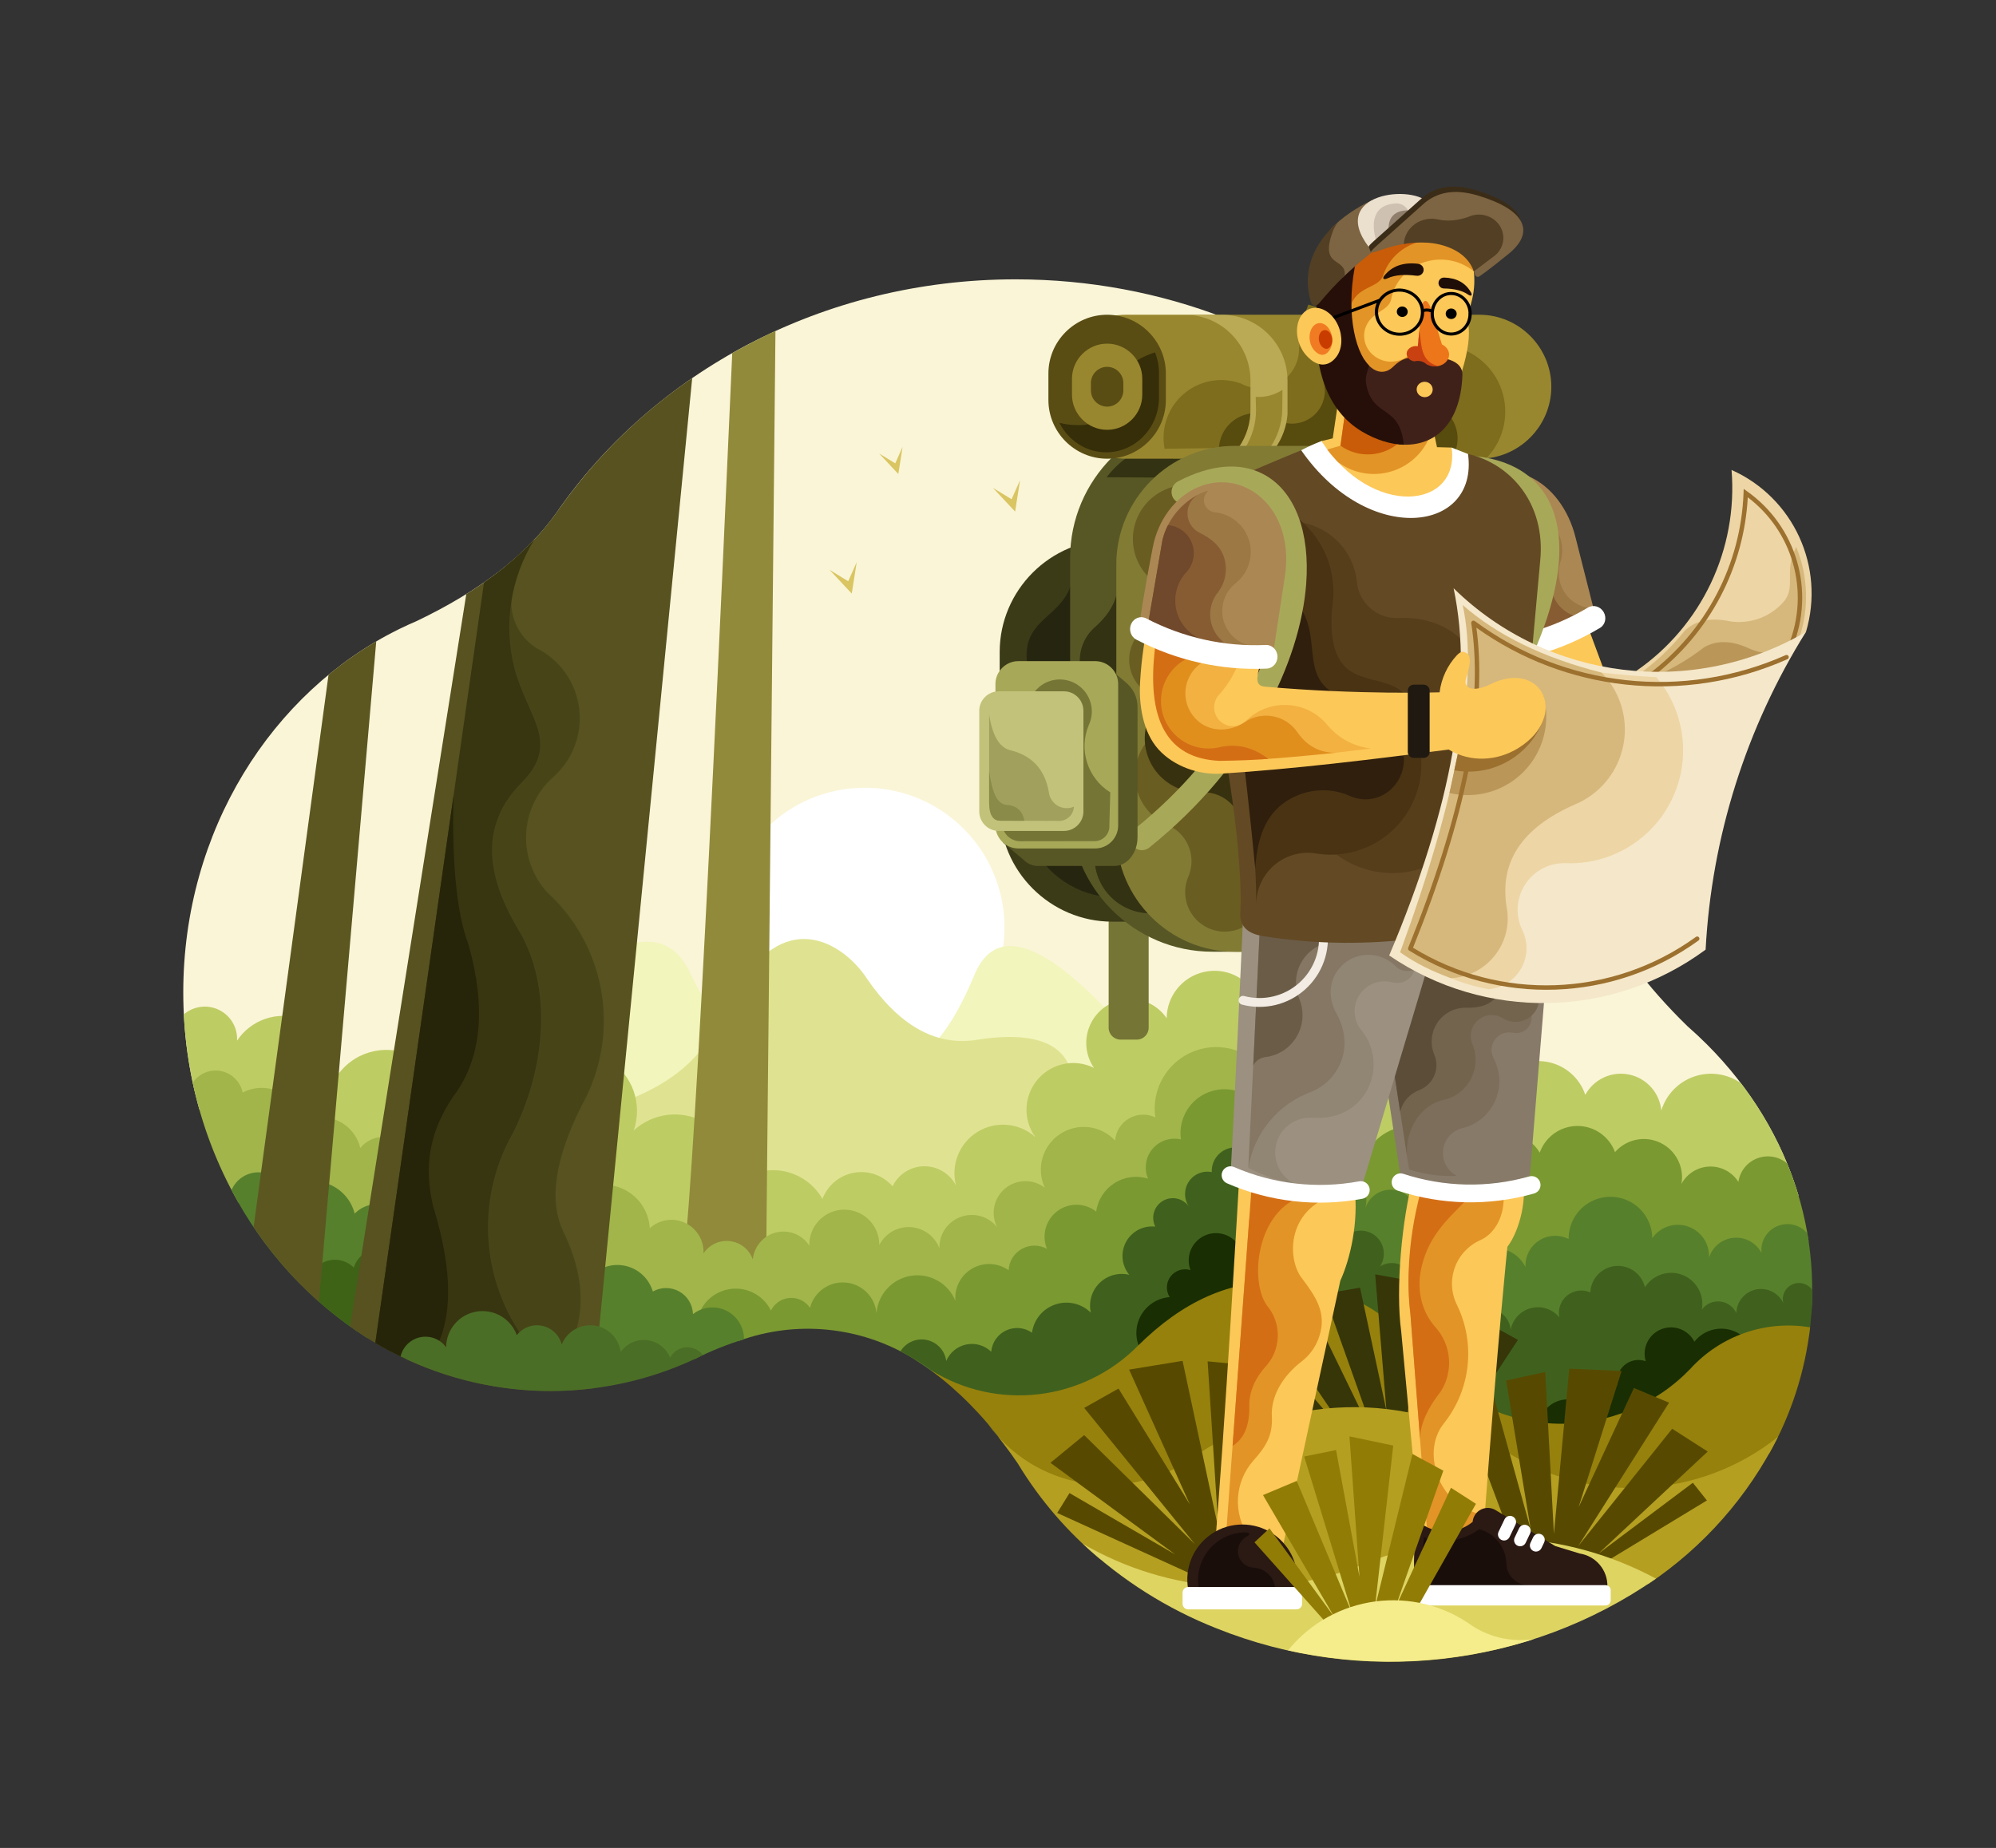 <?xml version="1.0" encoding="UTF-8" standalone="no"?>
<!-- Created with Inkscape (http://www.inkscape.org/) -->

<svg
   xmlns:dc="http://purl.org/dc/elements/1.1/"
   xmlns:cc="http://creativecommons.org/ns#"
   xmlns:rdf="http://www.w3.org/1999/02/22-rdf-syntax-ns#"
   xmlns:svg="http://www.w3.org/2000/svg"
   xmlns="http://www.w3.org/2000/svg"
   xmlns:sodipodi="http://sodipodi.sourceforge.net/DTD/sodipodi-0.dtd"
   xmlns:inkscape="http://www.inkscape.org/namespaces/inkscape"
   version="1.1"
   id="svg2"
   xml:space="preserve"
   width="1007.936"
   height="933.333"
   viewBox="0 0 1007.936 933.333"
   sodipodi:docname="404.svg"
   inkscape:version="0.92.5 (2060ec1f9f, 2020-04-08)"><rect x="0" y="0" width="1007.936" height="933.333" fill="#333333" stroke="none"/><defs
     id="defs6"><clipPath
       clipPathUnits="userSpaceOnUse"
       id="clipPath18"><path
         d="M 0,700 H 755.952 V 0 H 0 Z"
         id="path16"
         inkscape:connector-curvature="0" /></clipPath></defs><sodipodi:namedview
     pagecolor="#ffffff"
     bordercolor="#666666"
     borderopacity="1"
     objecttolerance="10"
     gridtolerance="10"
     guidetolerance="10"
     inkscape:pageopacity="0"
     inkscape:pageshadow="2"
     inkscape:window-width="1680"
     inkscape:window-height="871"
     id="namedview4"
     showgrid="false"
     inkscape:zoom="0.25285715"
     inkscape:cx="503.96799"
     inkscape:cy="466.66666"
     inkscape:window-x="0"
     inkscape:window-y="0"
     inkscape:window-maximized="0"
     inkscape:current-layer="g10" /><g
     id="g10"
     inkscape:groupmode="layer"
     inkscape:label="Backpacker-with-Map-Search-Directions-in-Wilderness"
     transform="matrix(1.333,0,0,-1.333,0,933.333)"><g
       id="g12"><g
         id="g14"
         clip-path="url(#clipPath18)"><g
           id="g20"
           transform="translate(591.205,408.199)"><path
             d="m 0,0 c -3.311,103.322 -94.47,186.139 -206.451,186.139 -73.179,0 -137.46,-35.369 -174.149,-88.714 v 0.001 c -11.303,-15.797 -28.912,-29.393 -52.823,-40.79 -2.192,-0.934 -4.356,-1.925 -6.492,-2.973 l -0.204,-0.091 0.006,-0.006 c -48.163,-23.739 -81.663,-76.409 -81.663,-137.588 0,-15.424 2.132,-30.304 6.091,-44.317 19.483,-6.776 35.911,-20.071 46.679,-37.273 0.356,-0.353 0.709,-0.709 1.059,-1.067 1.937,-1.886 3.79,-3.859 5.551,-5.912 1.88,-1.614 3.695,-3.304 5.435,-5.066 2.604,-1.881 5.103,-3.897 7.485,-6.04 3.456,-2.452 6.732,-5.141 9.802,-8.047 0.493,-0.203 0.983,-0.409 1.471,-0.62 4.409,-1.058 8.69,-2.44 12.819,-4.12 7.107,-1.414 13.912,-3.667 20.308,-6.649 5.033,-1.452 9.883,-3.331 14.511,-5.597 5.167,-1.276 10.157,-2.999 14.929,-5.125 l 0.086,0.038 -12.161,6.081 h 31.069 c 4.681,1.301 9.409,2.205 14.142,2.726 4.174,0.933 8.375,1.558 12.572,1.885 3.817,0.798 7.654,1.339 11.488,1.632 5.986,1.241 12.093,1.868 18.225,1.868 h 50.294 c 10.862,0 21.275,-1.927 30.912,-5.46 1.07,-0.324 2.131,-0.666 3.184,-1.029 10.857,-0.003 21.265,-1.932 30.9,-5.466 1.434,-0.434 2.853,-0.903 4.255,-1.406 7.756,-1.666 15.14,-4.334 22.011,-7.861 4.034,-1.408 7.937,-3.097 11.686,-5.041 6.507,-1.889 12.709,-4.493 18.518,-7.724 4.256,-1.451 8.368,-3.212 12.31,-5.257 4.448,-1.292 8.752,-2.917 12.887,-4.847 3.979,-0.834 7.86,-1.931 11.626,-3.272 l 7.832,-2.61 c 2.987,-0.518 5.86,-1.208 8.8,-1.943 h 18.99 c 4.674,0.903 9.342,1.422 13.97,1.583 3.17,0.887 6.361,1.592 9.561,2.12 1.792,0.691 3.6,1.323 5.424,1.895 l 3.447,1.15 c 2.73,0.91 5.453,1.856 8.217,2.66 1.475,0.692 2.963,1.34 4.461,1.945 4.193,2.544 8.549,4.714 13.02,6.511 5.517,3.332 11.35,6.043 17.387,8.106 0.936,0.524 1.882,1.031 2.839,1.522 1.717,1.288 3.468,2.507 5.252,3.657 l 1.709,1.139 c 2.536,2.27 5.171,4.37 7.887,6.302 0.26,0.286 0.521,0.572 0.783,0.855 3.681,7.411 8.299,14.137 13.656,20.079 8.774,12.39 20.322,22.023 33.345,28.469 l 5.153,2.576 c -6.395,21.481 -18.407,40.958 -34.568,57.138 l 0.005,0.004 -0.095,0.086 c -2.388,2.388 -4.865,4.705 -7.429,6.945 C 17.41,-66.952 1.406,-34.685 0.01,0.003 Z"
             style="fill:#faf5d7;fill-opacity:1;fill-rule:evenodd;stroke:none"
             id="path22"
             inkscape:connector-curvature="0" /></g><g
           id="g24"
           transform="translate(327.589,401.705)"><path
             d="m 0,0 c 29.237,0 52.938,-23.701 52.938,-52.938 0,-29.236 -23.701,-52.937 -52.938,-52.937 -29.236,0 -52.937,23.701 -52.937,52.937 C -52.937,-23.701 -29.236,0 0,0"
             style="fill:#ffffff;fill-opacity:1;fill-rule:evenodd;stroke:none"
             id="path26"
             inkscape:connector-curvature="0" /></g><g
           id="g28"
           transform="translate(142.696,253.432)"><path
             d="m 0,0 c 23.511,-42.166 63.418,-65.575 104.662,-61.395 41.243,4.182 77.544,35.317 95.202,81.656 -1.445,21.228 -14.393,29.002 -38.845,23.32 -15.594,-2.923 -29.641,8.495 -42.14,34.253 C 105.324,107.899 65.697,81.955 0,0"
             style="fill:#f2f5bc;fill-opacity:1;fill-rule:evenodd;stroke:none"
             id="path30"
             inkscape:connector-curvature="0" /></g><g
           id="g32"
           transform="translate(468.817,254.429)"><path
             d="m 0,0 c -19.778,-40.938 -53.35,-63.665 -88.045,-59.605 -34.694,4.058 -65.231,34.287 -80.086,79.276 1.215,20.609 12.108,28.156 32.678,22.642 13.117,-2.839 24.933,8.246 35.449,33.254 C -88.602,104.757 -55.267,79.568 0,0"
             style="fill:#f2f5bc;fill-opacity:1;fill-rule:evenodd;stroke:none"
             id="path34"
             inkscape:connector-curvature="0" /></g><g
           id="g36"
           transform="translate(339.151,524.616)"><path
             d="M 0,0 C -4.076,2.489 -6.113,3.734 -6.113,3.734 -1.267,-1.443 1.156,-4.031 1.156,-4.031 2.236,2.82 2.776,6.245 2.776,6.245 0.925,2.082 0,0 0,0"
             style="fill:#d9c562;fill-opacity:1;fill-rule:evenodd;stroke:none"
             id="path38"
             inkscape:connector-curvature="0" /></g><g
           id="g40"
           transform="translate(213.884,276.447)"><path
             d="m 0,0 c 22.66,-28.647 61.121,-44.552 100.871,-41.711 39.75,2.841 74.735,23.994 91.754,55.477 -1.393,14.421 -13.872,19.703 -37.438,15.843 C 140.158,27.623 126.62,35.381 114.573,52.881 107.167,64.462 84.952,81.729 65.475,49.238 55.63,32.816 52.605,11.04 0,0"
             style="fill:#dfe391;fill-opacity:1;fill-rule:evenodd;stroke:none"
             id="path42"
             inkscape:connector-curvature="0" /></g><g
           id="g44"
           transform="translate(681.306,247.226)"><path
             d="m 0,0 c -254.764,-25.887 -382.146,-38.83 -382.146,-38.83 0,0 -75.059,25.778 -225.179,77.335 -2.386,9.877 -3.841,19.955 -4.343,30.103 3.718,3.188 8.98,3.849 13.371,1.68 4.391,-2.167 7.065,-6.746 6.796,-11.636 5.213,7.859 15.022,11.284 23.993,8.377 8.972,-2.905 14.911,-11.43 14.527,-20.853 6.864,9.09 19.418,11.652 29.295,5.98 0,0 14.984,-1.339 44.95,-4.016 7.494,7.447 19.131,8.749 28.085,3.141 8.954,-5.607 12.863,-16.644 9.435,-26.637 7.223,6.621 17.845,7.946 26.473,3.302 8.629,-4.642 13.374,-14.237 11.827,-23.913 4.847,4.379 11.418,6.323 17.867,5.285 6.448,-1.038 12.078,-4.945 15.306,-10.623 1.956,5.173 6.484,8.94 11.927,9.921 5.442,0.982 11,-0.967 14.639,-5.131 2.217,4.591 6.842,7.53 11.94,7.585 5.097,0.056 9.786,-2.782 12.101,-7.323 -2.066,7.833 1.238,16.095 8.134,20.345 6.896,4.25 15.761,3.487 21.829,-1.879 -4.696,6.617 -4.297,15.579 0.97,21.751 5.267,6.173 14.056,7.977 21.328,4.38 -3.375,4.919 -3.866,11.266 -1.286,16.646 2.58,5.379 7.837,8.971 13.787,9.417 5.949,0.447 11.684,-2.318 15.038,-7.252 0.067,8.398 5.897,15.649 14.084,17.519 8.188,1.87 16.587,-2.132 20.292,-9.669 61.094,-20.857 91.641,-31.286 91.641,-31.286 4.255,5.431 11.145,8.092 17.946,6.928 6.801,-1.164 12.414,-5.964 14.621,-12.501 3.247,5.927 9.984,9.039 16.604,7.668 6.618,-1.371 11.565,-6.903 12.191,-13.633 1.841,6.034 6.462,10.821 12.428,12.873 5.966,2.052 12.554,1.122 17.718,-2.502 C -12.023,29.806 -4.634,15.388 0,0"
             style="fill:#becc64;fill-opacity:1;fill-rule:evenodd;stroke:none"
             id="path46"
             inkscape:connector-curvature="0" /></g><g
           id="g48"
           transform="translate(256.969,211.922)"><path
             d="m 0,0 c 22.112,-0.015 33.168,-0.022 33.168,-0.022 0,0 1.21,120.951 3.628,362.855 -5.55,-2.468 -11.021,-5.442 -16.37,-8.356 C 9.896,114.841 3.096,-3.132 0,0"
             style="fill:#918a3a;fill-opacity:1;fill-rule:evenodd;stroke:none"
             id="path50"
             inkscape:connector-curvature="0" /></g><g
           id="g52"
           transform="translate(90.27,244.61)"><path
             d="m 0,0 c 76.158,-46.921 180.34,-57.586 312.547,-31.996 0,0 25.39,22.142 76.173,66.425 5.946,-4.278 6.341,0.386 1.183,13.989 -6.031,9.085 -17.553,12.777 -27.742,8.889 -10.188,-3.889 -16.32,-14.321 -14.765,-25.114 -3.168,1.516 -6.88,1.376 -9.926,-0.374 -3.046,-1.75 -5.036,-4.885 -5.324,-8.386 -5.437,5.828 -14.3,6.85 -20.921,2.411 -6.621,-4.439 -9.043,-13.026 -5.716,-20.269 -4.452,3.404 -10.665,3.286 -14.984,-0.288 -4.318,-3.573 -5.596,-9.654 -3.085,-14.665 -3.29,4.12 -8.844,5.676 -13.795,3.864 -4.953,-1.812 -8.191,-6.586 -8.045,-11.856 -1.766,4.607 -6.082,7.741 -11.01,7.994 -4.928,0.253 -9.541,-2.423 -11.769,-6.826 0.071,4.805 -2.467,9.271 -6.63,11.671 -4.163,2.398 -9.299,2.354 -13.421,-0.116 -4.122,-2.47 -6.582,-6.979 -6.428,-11.782 -2.682,4.189 -7.726,6.213 -12.559,5.041 -4.834,-1.171 -8.391,-5.281 -8.857,-10.233 -1.329,3.766 -4.678,6.452 -8.642,6.933 -3.964,0.48 -7.858,-1.329 -10.048,-4.667 0.238,4.919 -2.517,9.498 -6.977,11.591 -4.459,2.093 -9.741,1.287 -13.374,-2.039 -0.29,5.308 -2.986,10.193 -7.32,13.269 -4.335,3.076 -9.836,4.007 -14.942,2.528 0,0 -23.789,5.466 -71.369,16.399 -4.948,3.843 -12.057,3.054 -16.041,-1.783 -1.095,4.591 -4.255,8.415 -8.559,10.353 -4.302,1.938 -9.261,1.772 -13.425,-0.451 -0.872,4.89 -4.021,9.074 -8.479,11.264 -4.459,2.19 -9.694,2.126 -14.098,-0.173 -0.85,4.12 -4.086,7.329 -8.212,8.146 -4.126,0.816 -8.34,-0.918 -10.696,-4.403 C -13.88,29.431 -8.059,14.134 0,0"
             style="fill:#a1b54b;fill-opacity:1;fill-rule:evenodd;stroke:none"
             id="path54"
             inkscape:connector-curvature="0" /></g><g
           id="g56"
           transform="translate(345.338,185.843)"><path
             d="m 0,0 c 3.997,-2.491 7.863,-5.186 11.584,-8.072 0,0 69.581,8.756 208.742,26.268 61.638,4.884 101.475,13.47 119.51,25.761 -1.505,10.145 -4.243,20.068 -8.152,29.55 -3.128,2.662 -7.455,3.413 -11.297,1.959 -3.842,-1.453 -6.589,-4.881 -7.171,-8.946 -2.375,3.763 -6.573,5.979 -11.022,5.816 -4.447,-0.163 -8.471,-2.681 -10.565,-6.608 1.158,6.407 -2.107,12.798 -7.976,15.618 -5.869,2.819 -12.898,1.371 -17.175,-3.537 -2.214,5.99 -7.944,9.952 -14.33,9.908 -6.386,-0.045 -12.06,-4.086 -14.19,-10.107 -3.328,5.515 -9.66,8.471 -16.024,7.48 -6.365,-0.991 -11.499,-5.732 -12.994,-11.997 -2.177,8.015 -9.094,13.843 -17.364,14.628 -8.269,0.785 -16.159,-3.636 -19.808,-11.098 -24.704,11.882 -37.607,17.378 -38.712,16.489 -3.919,7.005 -12.277,10.219 -19.879,7.644 -7.604,-2.575 -12.288,-10.206 -11.143,-18.151 -3.99,0.929 -8.161,-0.466 -10.79,-3.607 -2.628,-3.142 -3.265,-7.494 -1.646,-11.257 -4.28,1.342 -8.933,0.731 -12.722,-1.67 -3.788,-2.401 -6.327,-6.347 -6.942,-10.79 -4.324,3.397 -10.396,3.448 -14.777,0.125 -4.381,-3.324 -5.967,-9.185 -3.86,-14.264 -2.961,1.651 -6.566,1.652 -9.526,0.003 -2.961,-1.651 -4.858,-4.716 -5.011,-8.103 -4.078,2.899 -9.473,3.154 -13.806,0.652 -4.333,-2.502 -6.809,-7.299 -6.338,-12.281 -2.71,6.7 -9.678,10.649 -16.817,9.531 -7.14,-1.118 -12.568,-7.008 -13.099,-14.215 -0.543,6.221 -5.491,11.145 -11.715,11.659 -6.223,0.512 -11.911,-3.534 -13.465,-9.583 -1.713,2.535 -4.647,3.964 -7.698,3.749 -3.051,-0.214 -5.757,-2.038 -7.098,-4.787 -2.473,5.02 -7.551,8.231 -13.147,8.31 -5.596,0.08 -10.763,-2.985 -13.377,-7.933 C -70.173,10.26 -65.359,6.318 -65.359,6.318 -43.729,14.137 -19.731,11.816 0,0"
             style="fill:#7a9931;fill-opacity:1;fill-rule:evenodd;stroke:none"
             id="path58"
             inkscape:connector-curvature="0" /></g><g
           id="g60"
           transform="translate(139.036,193.264)"><path
             d="m 0,0 c 58.891,-11.696 100.309,-14.35 124.252,-7.959 5.965,3 12.172,5.49 18.556,7.444 0.034,4.59 -2.56,8.793 -6.678,10.822 -4.116,2.027 -9.03,1.521 -12.648,-1.303 -0.109,3.569 -2.078,6.82 -5.19,8.571 -3.112,1.75 -6.913,1.745 -10.02,-0.014 -1.362,4.648 -5.03,8.262 -9.699,9.556 -4.668,1.294 -9.674,0.084 -13.235,-3.2 0,0 -23.171,5.645 -69.514,16.934 -0.84,4.418 -4.061,8.005 -8.363,9.315 -4.302,1.31 -8.976,0.124 -12.135,-3.077 -1.369,5.407 -5.408,9.739 -10.705,11.485 -5.299,1.746 -11.121,0.663 -15.437,-2.87 -1.646,4.185 -5.657,6.961 -10.153,7.028 C -45.466,62.8 -49.558,60.144 -51.328,56.01 -39.431,33.158 -21.729,13.841 0,0"
             style="fill:#57802c;fill-opacity:1;fill-rule:evenodd;stroke:none"
             id="path62"
             inkscape:connector-curvature="0" /></g><g
           id="g64"
           transform="translate(153.619,219.239)"><path
             d="m 0,0 c -12.177,-15.71 -18.265,-23.564 -18.265,-23.564 -5.688,3.887 -11.107,8.156 -16.22,12.773 0,0 -0.7,2.072 -2.098,6.218 0.674,3.674 3.336,6.668 6.907,7.765 3.57,1.099 7.454,0.121 10.078,-2.539 1.349,4.382 5.466,7.318 10.048,7.164 C -4.967,7.665 -1.055,4.462 0,0"
             style="fill:#3e6316;fill-opacity:1;fill-rule:evenodd;stroke:none"
             id="path66"
             inkscape:connector-curvature="0" /></g><g
           id="g68"
           transform="translate(684.686,232.836)"><path
             d="m 0,0 c 1.717,-9.938 2.233,-20.046 1.537,-30.106 0,0 -37.165,-6.27 -111.493,-18.81 0,0 -23.106,12.675 -69.317,38.024 0,0 -3.54,11.86 -10.622,35.577 4.916,3.468 11.465,3.534 16.45,0.165 4.984,-3.37 7.364,-9.471 5.978,-15.326 1.086,3.486 3.978,6.107 7.552,6.848 3.573,0.741 7.269,-0.516 9.65,-3.281 2.382,-2.767 3.076,-6.607 1.812,-10.031 0,0 6.428,-4.814 19.281,-14.44 2.544,3.872 6.965,6.087 11.59,5.806 4.624,-0.282 8.744,-3.017 10.8,-7.169 -0.211,4.013 1.733,7.834 5.102,10.025 3.368,2.192 7.65,2.42 11.233,0.601 -0.059,5.66 2.906,10.922 7.779,13.803 4.873,2.88 10.912,2.943 15.844,0.163 4.93,-2.78 8.004,-7.98 8.061,-13.64 3.015,4.339 8.546,6.146 13.541,4.426 4.996,-1.721 8.242,-6.55 7.946,-11.826 1.305,4.173 4.998,7.152 9.356,7.542 4.356,0.392 8.519,-1.88 10.548,-5.755 -0.479,4.323 1.934,8.451 5.934,10.156 C -7.435,4.458 -2.787,3.34 0,0"
             style="fill:#57802c;fill-opacity:1;fill-rule:evenodd;stroke:none"
             id="path70"
             inkscape:connector-curvature="0" /></g><g
           id="g72"
           transform="translate(685.321,194.074)"><path
             d="m 0,0 c -51.846,-44.238 -123.463,-55.492 -214.842,-33.78 7.46,6.587 9.094,17.835 3.419,26.345 -3.069,4.605 -7.701,7.541 -12.723,8.58 -25.038,-31.422 -69.982,-39.206 -104.253,-17.449 -4.898,3.997 -10.193,7.483 -15.801,10.402 2.073,3.4 6.062,5.124 9.959,4.305 3.896,-0.818 6.854,-4.004 7.384,-7.949 1.348,3.204 4.19,5.537 7.596,6.236 3.406,0.7 6.937,-0.325 9.439,-2.738 0.309,3.501 2.461,6.571 5.646,8.057 3.185,1.486 6.92,1.161 9.801,-0.851 0.675,4.944 4.086,9.081 8.81,10.685 4.724,1.604 9.95,0.398 13.494,-3.113 -0.932,4.062 0.308,8.316 3.276,11.242 2.968,2.924 7.239,4.103 11.287,3.113 -2.513,3.022 -3.304,7.228 -1.879,11.054 1.791,4.808 6.626,7.782 11.726,7.211 -1.756,3.489 -0.513,7.743 2.847,9.737 3.359,1.995 7.689,1.051 9.913,-2.162 -1.946,2.838 -1.98,6.571 -0.084,9.443 1.894,2.872 5.339,4.311 8.714,3.639 -0.166,3.855 2.151,7.385 5.754,8.765 3.604,1.381 7.686,0.304 10.139,-2.675 4.806,-4.2 6.623,-10.871 4.611,-16.928 -1.064,-3.205 -3.091,-5.907 -5.709,-7.814 -0.027,-1.553 -0.35,-3.126 -1.001,-4.64 -2.107,-2.448 9.719,-3.318 35.479,-2.608 2.738,3.922 8.119,4.917 12.079,2.235 3.96,-2.683 5.031,-8.049 2.405,-12.046 2.773,1.733 6.304,1.682 9.025,-0.132 2.72,-1.813 4.127,-5.054 3.592,-8.279 l 20.896,-11.894 c 1.915,3.221 5.695,4.829 9.344,3.974 3.647,-0.855 6.32,-3.976 6.604,-7.712 0.763,4.005 3.77,7.208 7.718,8.222 3.948,1.014 8.127,-0.345 10.724,-3.487 -0.63,3.109 0.527,6.308 3,8.294 2.472,1.987 5.846,2.426 8.745,1.141 0.22,5.236 4.271,9.508 9.489,10.002 5.218,0.494 9.999,-2.94 11.198,-8.042 3.036,4.763 9.023,6.708 14.279,4.638 5.255,-2.072 8.307,-7.576 7.279,-13.13 1.588,2.186 4.219,3.366 6.907,3.096 2.69,-0.268 5.034,-1.945 6.158,-4.403 0.095,4.33 3.153,8.029 7.388,8.937 4.235,0.907 8.54,-1.215 10.4,-5.126 -0.717,2.869 0.72,5.84 3.414,7.058 2.696,1.218 5.876,0.333 7.555,-2.1 C 1.203,11.547 0.802,5.75 0,0"
             style="fill:#40611d;fill-opacity:1;fill-rule:evenodd;stroke:none"
             id="path74"
             inkscape:connector-curvature="0" /></g><g
           id="g76"
           transform="translate(435.33,184.703)"><path
             d="M 0,0 C 37.705,1.971 48.785,16.819 33.241,44.546 30.005,48.419 24.443,49.385 20.09,46.83 15.737,44.275 13.869,38.948 15.672,34.234 12.92,35.104 9.917,34.164 8.153,31.879 6.391,29.594 6.241,26.45 7.78,24.009 2.255,23.603 -2.475,19.892 -4.183,14.621 -5.891,9.351 -4.237,3.57 0,0"
             style="fill:#192e02;fill-opacity:1;fill-rule:evenodd;stroke:none"
             id="path78"
             inkscape:connector-curvature="0" /></g><g
           id="g80"
           transform="translate(583.44,154.999)"><path
             d="m 0,0 c 31.761,-8.5 64.854,8.131 76.984,38.689 -2.679,2.275 -6.169,3.362 -9.666,3.01 -3.497,-0.352 -6.701,-2.112 -8.874,-4.874 -2.351,4.586 -7.809,6.625 -12.592,4.705 -4.783,-1.92 -7.316,-7.167 -5.844,-12.106 -2.742,0.984 -5.803,0.432 -8.029,-1.449 -2.225,-1.882 -3.28,-4.807 -2.765,-7.676 -2.531,1.864 -5.955,1.952 -8.578,0.222 C 18.013,18.79 16.746,15.607 17.463,12.548 13.55,15.657 8.048,15.79 3.989,12.874 -0.069,9.958 -1.698,4.701 0,0"
             style="fill:#192e02;fill-opacity:1;fill-rule:evenodd;stroke:none"
             id="path82"
             inkscape:connector-curvature="0" /></g><g
           id="g84"
           transform="translate(435.835,132.147)"><path
             d="m 0,0 c 125.166,-21.534 203.323,-15.729 234.472,17.415 8.247,14.724 13.487,30.938 15.418,47.703 C 233.049,67.925 215.936,61.979 204.461,49.337 191.356,35.73 173.166,28.213 154.279,28.599 135.392,28.984 117.523,37.238 104.985,51.369 93.149,69.472 73.465,80.928 51.878,82.276 30.292,83.626 11.909,74.611 -4.664,58.222 -25.451,37.099 -58.119,33.241 -83.253,48.944 -72.754,41.05 -63.465,31.663 -55.681,21.081 -40.067,0.557 -21.507,-6.471 0,0"
             style="fill:#96810c;fill-opacity:1;fill-rule:evenodd;stroke:none"
             id="path86"
             inkscape:connector-curvature="0" /></g><g
           id="g88"
           transform="translate(211.564,507.005)"><path
             d="m 0,0 c -8.485,-12.183 -20.125,-22.822 -34.917,-31.917 0,0 -14.67,-92.506 -44.011,-277.516 26.665,-19.119 59.558,-27.481 92.116,-23.417 0,0 12.491,127.59 37.474,382.769 C 30.925,36.444 13.766,19.536 0,0"
             style="fill:#575220;fill-opacity:1;fill-rule:evenodd;stroke:none"
             id="path90"
             inkscape:connector-curvature="0" /></g><g
           id="g92"
           transform="translate(96.069,235.265)"><path
             d="m 0,0 c 7.007,-10.463 15.327,-19.984 24.754,-28.333 0,0 7.236,83.406 21.707,250.219 C 40.11,218.158 34.067,213.93 28.39,209.241 9.463,69.747 0,0 0,0"
             style="fill:#5c5721;fill-opacity:1;fill-rule:evenodd;stroke:none"
             id="path94"
             inkscape:connector-curvature="0" /></g><g
           id="g96"
           transform="translate(540.685,140.184)"><path
             d="m 0,0 c -11.391,-2.438 -17.085,-3.657 -17.085,-3.657 0,0 -14.421,13.933 -43.261,41.801 0,0 2.133,1.713 6.401,5.14 0,0 9.262,-10.909 27.786,-32.727 l -30.545,44.979 c 0,0 4.806,1.737 14.418,5.211 0,0 7.944,-16.347 23.833,-49.042 0,0 -6.879,19.346 -20.636,58.038 0,0 4.544,0.793 13.631,2.379 0,0 3.338,-15.564 10.012,-46.694 0,0 -1.429,17.242 -4.287,51.727 0,0 6.241,-1.126 18.723,-3.379 0,0 -2.614,-19.922 -7.844,-59.77 0,0 5.359,18.888 16.075,56.663 0,0 4.395,-2.052 13.185,-6.154 0,0 -6.906,-16.952 -20.718,-50.853 0,0 7.995,14.856 23.984,44.567 0,0 3.56,-1.97 10.682,-5.912 C 34.354,52.317 22.902,34.878 0,0"
             style="fill:#363609;fill-opacity:1;fill-rule:evenodd;stroke:none"
             id="path98"
             inkscape:connector-curvature="0" /></g><g
           id="g100"
           transform="translate(416.657,109.523)"><path
             d="m 0,0 c 56.379,-28.325 125.667,-31.471 207.864,-9.435 20.886,14 37.778,33.183 49.023,55.672 C 227.223,22.579 185.81,20.37 153.798,40.738 116.758,64.311 69.086,62.903 33.501,37.187 8.575,20.846 -24.788,26.932 -42.339,51.021 -38.323,46.243 -34.556,41.263 -31.051,36.099 -22.781,22.422 -12.286,10.222 0,0"
             style="fill:#b59f21;fill-opacity:1;fill-rule:evenodd;stroke:none"
             id="path102"
             inkscape:connector-curvature="0" /></g><g
           id="g104"
           transform="translate(576.43,106.783)"><path
             d="m 0,0 c 11.025,-5.108 16.538,-7.662 16.538,-7.662 l 53.657,32.549 c 0,0 -1.775,2.235 -5.327,6.707 0,0 -11.939,-8.963 -35.819,-26.888 0,0 13.817,12.905 41.453,38.717 0,0 -4.489,2.876 -13.467,8.627 0,0 -11.853,-14.8 -35.56,-44.399 0,0 11.46,18.097 34.381,54.288 0,0 -4.439,1.856 -13.318,5.566 0,0 -6.986,-15.066 -20.958,-45.197 0,0 5.432,17.212 16.295,51.638 0,0 -6.609,0.293 -19.83,0.881 0,0 -1.936,-20.873 -5.808,-62.62 0,0 -1.093,20.452 -3.282,61.357 0,0 -4.945,-1.073 -14.834,-3.219 0,0 3.115,-18.839 9.348,-56.518 0,0 -4.707,16.959 -14.121,50.876 0,0 -4.077,-1.183 -12.231,-3.551 0,0 7.627,-20.383 22.883,-61.152"
             style="fill:#574a00;fill-opacity:1;fill-rule:evenodd;stroke:none"
             id="path106"
             inkscape:connector-curvature="0" /></g><g
           id="g108"
           transform="translate(460.816,83.225)"><path
             d="M 0,0 C 55.142,-22.111 117.702,-15.038 166.515,18.825 132.426,37.167 91.898,39.218 56.131,24.413 21.299,10.359 -18.067,13.156 -50.563,31.991 -35.866,18.249 -18.713,7.396 0,0"
             style="fill:#ded462;fill-opacity:1;fill-rule:evenodd;stroke:none"
             id="path110"
             inkscape:connector-curvature="0" /></g><g
           id="g112"
           transform="translate(475.62,109.902)"><path
             d="m 0,0 c -10.704,-6.586 -16.056,-9.88 -16.056,-9.88 0,0 -19.689,8.971 -59.066,26.911 0,0 1.552,2.513 4.656,7.537 0,0 13.353,-7.756 40.058,-23.264 0,0 -15.761,11.576 -47.281,34.729 0,0 4.26,3.499 12.783,10.497 0,0 13.973,-13.759 41.92,-41.28 0,0 -13.971,17.193 -41.911,51.581 0,0 4.334,2.445 13.003,7.335 0,0 9.006,-14.625 27.018,-43.877 0,0 -7.67,17.021 -23.012,51.059 0,0 6.754,1.105 20.261,3.315 0,0 4.524,-21.204 13.574,-63.612 0,0 -1.361,21.139 -4.084,63.421 0,0 5.209,-0.502 15.628,-1.505 0,0 -0.911,-19.729 -2.733,-59.187 0,0 2.773,17.991 8.321,53.972 0,0 4.331,-0.721 12.994,-2.161 C 16.073,65.591 10.715,43.728 0,0"
             style="fill:#574a00;fill-opacity:1;fill-rule:evenodd;stroke:none"
             id="path114"
             inkscape:connector-curvature="0" /></g><g
           id="g116"
           transform="translate(424.481,375.95)"><path
             d="m 0,0 h 6.173 c 2.471,0 4.491,-2.021 4.491,-4.491 v -60.694 c 0,-2.47 -2.02,-4.491 -4.491,-4.491 H 0 c -2.471,0 -4.491,2.021 -4.491,4.491 V -4.491 C -4.491,-2.021 -2.471,0 0,0"
             style="fill:#757536;fill-opacity:1;fill-rule:evenodd;stroke:none"
             id="path118"
             inkscape:connector-curvature="0" /></g><g
           id="g120"
           transform="translate(421.333,495.739)"><path
             d="m 0,0 h 30.118 c 23.445,0 42.625,-19.181 42.625,-42.625 v -59.52 c 0,-23.444 -19.18,-42.626 -42.625,-42.626 H 0 c -23.443,0 -42.625,19.182 -42.625,42.626 v 59.52 C -42.625,-19.181 -23.443,0 0,0"
             style="fill:#3b3b18;fill-opacity:1;fill-rule:evenodd;stroke:none"
             id="path122"
             inkscape:connector-curvature="0" /></g><g
           id="g124"
           transform="translate(406.702,482.924)"><path
             d="m 0,0 c 13.678,-81.644 20.516,-122.467 20.516,-122.467 -13.778,-1.762 -27.305,4.738 -34.538,16.598 -7.233,11.858 -6.821,26.86 1.051,38.305 -2.854,20.766 -4.283,31.149 -4.283,31.149 C -21.285,-15.559 -2.262,-18.078 0,0"
             style="fill:#262610;fill-opacity:1;fill-rule:evenodd;stroke:none"
             id="path126"
             inkscape:connector-curvature="0" /></g><g
           id="g128"
           transform="translate(459.289,542.666)"><path
             d="m 0,0 h 38.08 c 29.643,0 53.894,-24.252 53.894,-53.894 v -95.302 c 0,-29.642 -24.251,-53.894 -53.894,-53.894 H 0 c -29.642,0 -53.895,24.252 -53.895,53.894 v 95.302 C -53.895,-24.252 -29.642,0 0,0"
             style="fill:#575726;fill-opacity:1;fill-rule:evenodd;stroke:none"
             id="path130"
             inkscape:connector-curvature="0" /></g><g
           id="g132"
           transform="translate(422.89,474.529)"><path
             d="m 0,0 c 16.777,-44.641 20.735,-84.77 11.876,-120.388 -6.026,0.289 -11.643,3.138 -15.438,7.828 -3.793,4.692 -5.404,10.78 -4.426,16.733 -3.904,47.317 -5.856,70.975 -5.856,70.975 -0.068,5.079 2.156,9.917 6.056,13.171 C -3.758,-8.066 -1.161,-4.173 0,0 m 6.756,54.175 c 24.186,2.389 28.685,-0.768 13.497,-9.473 0,0 -7.984,0.037 -23.953,0.109 2.806,3.675 6.352,6.851 10.456,9.364"
             style="fill:#333313;fill-opacity:1;fill-rule:evenodd;stroke:none"
             id="path134"
             inkscape:connector-curvature="0" /></g><g
           id="g136"
           transform="translate(426.52,580.922)"><path
             d="m 0,0 h 133.89 c 15.002,0 27.274,-12.273 27.274,-27.274 0,-15.002 -12.272,-27.275 -27.274,-27.275 H 0 c -15.001,0 -27.274,12.273 -27.274,27.275 C -27.274,-12.273 -15.001,0 0,0"
             style="fill:#99872f;fill-opacity:1;fill-rule:evenodd;stroke:none"
             id="path138"
             inkscape:connector-curvature="0" /></g><g
           id="g140"
           transform="translate(419.413,580.922)"><path
             d="m 0,0 h 0.001 c 12.235,0 22.245,-10.01 22.245,-22.245 v -10.059 c 0,-12.236 -10.01,-22.245 -22.245,-22.245 H 0 c -12.235,0 -22.245,10.009 -22.245,22.245 v 10.059 C -22.245,-10.01 -12.235,0 0,0"
             style="fill:#594d14;fill-opacity:1;fill-rule:evenodd;stroke:none"
             id="path142"
             inkscape:connector-curvature="0" /></g><g
           id="g144"
           transform="translate(538.147,531.384)"><path
             d="m 0,0 c 14.618,-4.985 21.927,-7.479 21.927,-7.479 7.345,5.495 11.15,14.529 9.947,23.623 -1.203,9.093 -7.226,16.827 -15.747,20.222 l -58.641,17.013 c -2.232,-5.608 -3.421,-11.557 -3.529,-17.555 -0.27,-5.117 -3.146,-9.738 -7.617,-12.241 -4.471,-2.504 -9.913,-2.54 -14.418,-0.096 -7.397,2.68 -15.663,1.174 -21.641,-3.941 C -95.695,14.431 -98.461,6.497 -96.956,-1.226 -32.318,-0.408 0,0 0,0"
             style="fill:#7d6d1d;fill-opacity:1;fill-rule:evenodd;stroke:none"
             id="path146"
             inkscape:connector-curvature="0" /></g><g
           id="g148"
           transform="translate(550.115,526.769)"><path
             d="m 0,0 c -58.896,1.705 -88.343,2.558 -88.343,2.558 -0.158,5.019 2.413,9.73 6.72,12.313 4.307,2.582 9.674,2.631 14.026,0.128 4.535,-3.045 10.527,-2.777 14.772,0.661 4.244,3.439 5.751,9.244 3.714,14.313 29.293,-7.026 43.939,-10.538 43.939,-10.538 3.341,-1.818 5.787,-4.93 6.766,-8.606 C 2.571,7.154 1.995,3.238 0,0"
             style="fill:#574b0e;fill-opacity:1;fill-rule:evenodd;stroke:none"
             id="path150"
             inkscape:connector-curvature="0" /></g><g
           id="g152"
           transform="translate(469.053,530.36)"><path
             d="m 0,0 c 3.164,4.405 4.798,9.726 4.65,15.148 v 10.539 c -0.031,13.444 -10.714,24.442 -24.151,24.865 0,0 4.739,-10e-4 14.221,-0.005 C 8.084,50.028 18.661,39.061 18.695,25.687 V 12.766 C 18.321,8.17 16.715,3.76 14.045,0 H 0"
             style="fill:#baa955;fill-opacity:1;fill-rule:evenodd;stroke:none"
             id="path154"
             inkscape:connector-curvature="0" /></g><g
           id="g156"
           transform="translate(471.594,530.36)"><path
             d="m 0,0 h 9.388 c 2.981,4.231 4.643,9.25 4.776,14.425 0,0 0.021,2.554 0.061,7.664 C 11.227,20.134 7.678,19.199 4.104,19.422 4.181,16.135 4.218,14.492 4.218,14.492 4.25,9.354 2.784,4.318 0,0"
             style="fill:#99872f;fill-opacity:1;fill-rule:evenodd;stroke:none"
             id="path158"
             inkscape:connector-curvature="0" /></g><g
           id="g160"
           transform="translate(437.556,566.67)"><path
             d="m 0,0 c 0.966,-2.42 1.5,-5.067 1.5,-7.837 v -9.354 c 0,-11.378 -8.996,-20.687 -19.992,-20.687 -7.69,0 -14.4,4.552 -17.741,11.18 2.231,-0.57 4.516,-0.855 6.801,-0.855 v -10e-4 h 1.198 C -13.169,-27.554 -21.603,-6.662 0,0"
             style="fill:#362e08;fill-opacity:1;fill-rule:evenodd;stroke:none"
             id="path162"
             inkscape:connector-curvature="0" /></g><g
           id="g164"
           transform="translate(419.413,569.97)"><path
             d="m 0,0 h 0.001 c 7.322,0 13.312,-5.99 13.312,-13.313 v -6.02 c 0,-7.321 -5.99,-13.312 -13.312,-13.312 H 0 c -7.322,0 -13.313,5.991 -13.313,13.312 v 6.02 C -13.313,-5.99 -7.322,0 0,0"
             style="fill:#99872f;fill-opacity:1;fill-rule:evenodd;stroke:none"
             id="path166"
             inkscape:connector-curvature="0" /></g><g
           id="g168"
           transform="translate(419.413,561.186)"><path
             d="m 0,0 v 0 c 3.382,0 6.148,-2.767 6.148,-6.148 v -2.781 c 0,-3.381 -2.766,-6.148 -6.148,-6.148 -3.382,0 -6.148,2.767 -6.148,6.148 v 2.781 C -6.148,-2.767 -3.382,0 0,0"
             style="fill:#594d14;fill-opacity:1;fill-rule:evenodd;stroke:none"
             id="path170"
             inkscape:connector-curvature="0" /></g><g
           id="g172"
           transform="translate(467.801,531.25)"><path
             d="m 0,0 h 56.046 c 24.701,0 44.911,-20.21 44.911,-44.911 v -101.852 c 0,-24.701 -20.21,-44.912 -44.911,-44.912 H 0 c -24.701,0 -44.911,20.211 -44.911,44.912 V -44.911 C -44.911,-20.21 -24.701,0 0,0"
             style="fill:#827b34;fill-opacity:1;fill-rule:evenodd;stroke:none"
             id="path174"
             inkscape:connector-curvature="0" /></g><g
           id="g176"
           transform="translate(445.899,516.055)"><path
             d="m 0,0 c 47.416,-15.181 46.585,-42.11 -2.494,-80.789 -6.276,-0.281 -12.059,3.385 -14.482,9.181 -2.421,5.796 -0.967,12.488 3.642,16.755 6.266,5.245 7.156,14.549 2.001,20.888 -4.247,4.619 -6.221,11.041 -5.082,17.435 C -14.921,-8.139 -8.381,-1.553 0,0"
             style="fill:#695d21;fill-opacity:1;fill-rule:evenodd;stroke:none"
             id="path178"
             inkscape:connector-curvature="0" /></g><g
           id="g180"
           transform="translate(438.379,422.906)"><path
             d="m 0,0 c 49.324,6.773 60.199,-17.876 32.624,-73.952 -5.539,-2.963 -12.339,-2.152 -17.025,2.031 -4.688,4.183 -6.265,10.846 -3.949,16.686 3.388,7.435 0.176,16.213 -7.211,19.705 -5.825,2.333 -10.377,7.274 -12.11,13.534 C -9.945,-13.782 -6.889,-5.018 0,0"
             style="fill:#695d21;fill-opacity:1;fill-rule:evenodd;stroke:none"
             id="path182"
             inkscape:connector-curvature="0" /></g><g
           id="g184"
           transform="translate(436.035,429.983)"><path
             d="m 0,0 c 41.34,27.746 61.935,10.375 61.785,-52.113 -3.676,-5.094 -10.14,-7.351 -16.188,-5.652 -6.048,1.699 -10.391,6.994 -10.874,13.257 -0.222,8.167 -6.962,14.643 -15.132,14.536 C 13.333,-30.433 7.073,-27.993 2.768,-23.13 -2.883,-16.75 -3.985,-7.534 0,0"
             style="fill:#38310f;fill-opacity:1;fill-rule:evenodd;stroke:none"
             id="path186"
             inkscape:connector-curvature="0" /></g><g
           id="g188"
           transform="translate(553.192,458.209)"><path
             d="m 0,0 c 0.77,-3.494 3.653,-5.049 8.275,-4.943 16.541,0.163 29.922,2.812 39.635,8.312 2.764,1.571 3.643,3.907 2.44,8.609 0,0 -2.216,8.742 -6.647,26.226 C 41.105,48.793 34.659,57.747 25.69,61.596 16.723,65.445 7.048,63.617 0.358,56.808 -6.332,50 -9.006,39.261 -6.643,28.689 -2.588,9.428 0,0 0,0"
             style="fill:#ab8754;fill-opacity:1;fill-rule:evenodd;stroke:none"
             id="path190"
             inkscape:connector-curvature="0" /></g><g
           id="g192"
           transform="translate(569.042,490.286)"><path
             d="m 0,0 c 14.521,-20.635 26.439,-28.818 35.758,-24.556 -0.317,1.302 -0.432,2.623 -0.358,3.925 -2.876,-0.104 -5.783,0.712 -8.254,2.457 -4.813,3.399 -6.859,9.531 -5.049,15.138 1.936,6.309 -0.456,13.326 -6.184,17.068 -4.769,3.115 -10.689,3.2 -15.424,0.655 -1.647,-0.898 -3.675,-0.709 -5.129,0.477 -1.453,1.187 -2.045,3.135 -1.495,4.929 -0.9,-0.984 -1.677,-2.072 -2.315,-3.243 -1.666,-3.053 -1.803,-6.71 -0.367,-9.878 C -7.383,3.803 -3.394,0.762 0,0"
             style="fill:#9c7845;fill-opacity:1;fill-rule:evenodd;stroke:none"
             id="path194"
             inkscape:connector-curvature="0" /></g><g
           id="g196"
           transform="translate(573.303,453.473)"><path
             d="m 0,0 c 11.041,-1.384 21.967,2.019 30.199,9.048 -0.2,1.26 -0.22,2.548 -0.062,3.814 -3.684,-0.744 -7.639,0.071 -10.807,2.516 -3.679,2.839 -5.501,7.263 -5.152,11.638 0.285,4.684 -1.718,9.216 -5.374,12.159 -3.657,2.943 -8.021,3.346 -13.028,2.65 -3.167,-0.444 -6.303,0.989 -8.042,3.672 -1.739,2.684 -1.764,6.132 -0.066,8.841 -3.981,-6.832 -4.744,-15.074 -2.084,-22.522 z"
             style="fill:#875c32;fill-opacity:1;fill-rule:evenodd;stroke:none"
             id="path198"
             inkscape:connector-curvature="0" /></g><g
           id="g200"
           transform="translate(609.292,441.803)"><path
             d="m 0,0 -7.239,19.526 c -0.633,1.746 -1.371,3.433 -2.207,5.046 -0.28,-0.08 -0.562,-0.153 -0.846,-0.22 -1.004,-1.758 -2.421,-3.315 -4.22,-4.514 -1.198,-0.798 -2.484,-1.649 -3.798,-2.212 -0.34,-0.146 -0.649,-0.351 -1.067,-0.559 l -4.242,-2.122 c -0.338,-0.175 -0.685,-0.338 -1.041,-0.487 -3.27,-2.164 -7.364,-2.787 -11.128,-1.714 0.143,-0.145 0.285,-0.293 0.424,-0.443 0.141,-0.134 0.282,-0.269 0.42,-0.407 l 3.825,-3.825 c 0.668,-0.648 1.298,-1.349 1.882,-2.101 0.191,-0.129 0.38,-0.261 0.567,-0.397 l 1.021,-0.401 c 0.644,-0.141 1.282,-0.304 1.914,-0.483 1.668,-0.115 3.347,-0.44 5.006,-0.994 l 1.08,-0.359 c 0.576,-0.072 1.154,-0.169 1.73,-0.293 1.269,-0.148 2.535,-0.419 3.783,-0.817 0.898,-0.038 1.803,-0.137 2.71,-0.299 2.213,-0.012 4.424,-0.386 6.537,-1.121 0.344,-0.08 0.692,-0.129 1.038,-0.198 C -2.738,0.509 -1.629,0.319 -0.534,0.035 -0.355,0.025 -0.178,0.014 0,0"
             style="fill:#fcc858;fill-opacity:1;fill-rule:evenodd;stroke:none"
             id="path202"
             inkscape:connector-curvature="0" /></g><g
           id="g204"
           transform="translate(557.427,448.503)"><path
             d="m 0,0 c -2.367,-0.032 -4.4,1.925 -4.541,4.369 -0.141,2.444 1.665,4.452 4.032,4.484 7.923,0.113 15.722,1.254 23.218,3.374 7.511,2.124 14.715,5.224 21.435,9.251 2.006,1.202 4.656,0.452 5.916,-1.675 1.26,-2.128 0.656,-4.827 -1.352,-6.029 C 41.371,9.377 33.521,5.996 25.35,3.686 17.161,1.371 8.646,0.124 0,0"
             style="fill:#ffffff;fill-opacity:1;fill-rule:nonzero;stroke:none"
             id="path206"
             inkscape:connector-curvature="0" /></g><g
           id="g208"
           transform="translate(569.911,445.935)"><path
             d="m 0,0 -0.024,0.126 c -0.059,1.187 -0.22,2.348 -0.474,3.472 -0.128,1.178 -0.356,2.325 -0.677,3.433 2.602,5.498 4.8,10.915 6.525,16.148 3.52,10.68 5.022,20.44 3.886,28.32 -0.747,5.188 -2.7,9.54 -6.062,12.727 -0.932,3.64 -2.852,6.883 -5.456,9.43 -0.195,0.2 -0.394,0.397 -0.591,0.594 -1.694,1.695 -3.615,3.025 -5.665,3.993 -0.368,0.194 -0.744,0.378 -1.126,0.549 -0.373,0.206 -0.751,0.4 -1.133,0.581 -0.373,0.196 -0.75,0.38 -1.132,0.551 -1.267,0.703 -2.595,1.26 -3.957,1.671 l -0.306,0.11 C -7.845,81.542 -1.037,79.884 4.382,76.998 13.771,71.996 18.812,63.624 20.333,53.077 21.726,43.407 20.045,31.921 16.007,19.67 13.313,11.495 9.542,2.908 4.926,-5.747 3.626,-3.478 1.943,-1.548 0,0"
             style="fill:#a8a859;fill-opacity:1;fill-rule:nonzero;stroke:none"
             id="path210"
             inkscape:connector-curvature="0" /></g><g
           id="g212"
           transform="translate(535.367,253.891)"><path
             d="m 0,0 c -4.271,-15.229 -6.742,-42.357 -4.558,-58.095 0,0 2.243,-24.038 6.726,-72.114 2.432,-4.566 7.35,-7.37 12.643,-7.207 5.292,0.163 10.017,3.264 12.145,7.971 5.085,68.357 8.732,103.356 8.732,103.356 4.681,6.026 7.958,19.495 5.255,26.571 C 14.084,-3.905 0,0 0,0"
             style="fill:#fcc858;fill-opacity:1;fill-rule:evenodd;stroke:none"
             id="path214"
             inkscape:connector-curvature="0" /></g><g
           id="g216"
           transform="translate(469.5,254.758)"><path
             d="m 0,0 c 27.164,5.197 43.638,-4.686 43.638,-4.686 1.575,-12.909 -1.572,-26.78 -5.391,-35.157 -15.194,-70.288 -22.792,-105.432 -22.792,-105.432 -16.681,0.662 -25.021,0.993 -25.021,0.993 C -5.644,-99.593 0,0 0,0"
             style="fill:#fcc858;fill-opacity:1;fill-rule:evenodd;stroke:none"
             id="path218"
             inkscape:connector-curvature="0" /></g><g
           id="g220"
           transform="translate(540.661,119.795)"><path
             d="m 0,0 c 3.281,-3.075 7.967,-4.139 12.253,-2.782 4.287,1.357 7.507,4.924 8.419,9.327 -7.341,1.554 -13.439,6.637 -16.286,13.579 -2.849,6.941 -2.852,15.11 2.054,21.105 10.026,12.7 11.931,30.005 4.908,44.583 -2.241,4.412 -2.573,9.55 -0.919,14.214 1.653,4.664 5.147,8.447 9.666,10.463 4.467,1.891 11.73,9.191 7.731,24.596 C 6.04,133.391 -3.862,118.383 -3.862,118.383 -7.122,105.847 -7.658,94.151 -6.361,82.582 -2.12,27.527 0,0 0,0"
             style="fill:#e39426;fill-opacity:1;fill-rule:evenodd;stroke:none"
             id="path222"
             inkscape:connector-curvature="0" /></g><g
           id="g224"
           transform="translate(464.485,118.808)"><path
             d="m 0,0 c 5.811,-0.655 8.716,-0.982 8.716,-0.982 -6.255,8.899 -5.553,20.935 1.695,29.046 4.453,4.983 7.324,9.296 6.921,16.552 -0.448,7.459 3.805,15.21 11.429,21.037 3.517,2.718 5.946,6.596 7.005,11.044 1.817,7.636 -1.703,13.358 -7.151,20.475 -5.558,7.229 -6.114,27.146 15.084,32.288 l -23.374,3.739 -11.61,-13.863 z"
             style="fill:#e39426;fill-opacity:1;fill-rule:evenodd;stroke:none"
             id="path226"
             inkscape:connector-curvature="0" /></g><g
           id="g228"
           transform="translate(534.3,202.377)"><path
             d="m 0,0 c 1.365,-17.729 2.601,-33.762 3.705,-48.099 -0.282,5.437 2.334,11.69 7.852,18.76 4.797,7.601 3.996,17.493 -2.023,24.226 C 4.131,0.902 2.4,9.145 4.077,17.055 7.755,34.398 21.35,40.527 25.703,49.172 18.596,53.614 9.178,53.25 4.974,50.061 -1.123,30.02 -1.461,11.055 0,0"
             style="fill:#d46e15;fill-opacity:1;fill-rule:evenodd;stroke:none"
             id="path230"
             inkscape:connector-curvature="0" /></g><g
           id="g232"
           transform="translate(473.29,166.86)"><path
             d="M 0,0 C -0.005,-7.104 -2.124,-11.942 -6.356,-14.516 L 1.098,86.931 C 7.35,86.422 22.582,82.776 25.813,81.027 2.964,80.134 -1.106,47.269 7.422,37.706 12.426,30.857 11.782,21.411 5.934,15.304 1.731,10.435 -0.247,5.334 0,0"
             style="fill:#d46e15;fill-opacity:1;fill-rule:evenodd;stroke:none"
             id="path234"
             inkscape:connector-curvature="0" /></g><g
           id="g236"
           transform="translate(530.665,253.84)"><path
             d="m 0,0 c 16.029,-4.909 33.329,-4.635 48.889,0.773 0,0 2.884,35.373 8.653,106.116 0,0 -24.138,-3.234 -72.411,-9.702 C -4.956,32.396 0,0 0,0"
             style="fill:#877a69;fill-opacity:1;fill-rule:evenodd;stroke:none"
             id="path238"
             inkscape:connector-curvature="0" /></g><g
           id="g240"
           transform="translate(541.296,289.552)"><path
             d="m 0,0 c 10.77,27.998 23.616,37.089 38.542,27.271 0.798,-2.007 0.437,-4.29 -0.941,-5.953 -1.377,-1.663 -3.553,-2.442 -5.673,-2.032 -2.547,0.6 -5.209,-0.347 -6.807,-2.42 -1.597,-2.073 -1.833,-4.888 -0.603,-7.198 2.695,-5.039 2.971,-11.206 0.36,-16.633 -2.573,-5.347 -7.458,-8.956 -12.977,-10.056 -3.689,-1.271 -6.265,-4.62 -6.549,-8.512 -0.285,-3.893 1.778,-7.579 5.244,-9.374 -6.127,-0.284 -12.255,0.542 -18.088,2.438 -0.442,2.784 -0.662,4.177 -0.662,4.177 C -9.559,-15.746 -6.84,-6.315 0,0"
             style="fill:#7d6e5b;fill-opacity:1;fill-rule:evenodd;stroke:none"
             id="path242"
             inkscape:connector-curvature="0" /></g><g
           id="g244"
           transform="translate(528.062,333.742)"><path
             d="m 0,0 c -0.396,-23.665 -0.593,-35.498 -0.593,-35.498 l 5.748,-37.527 c -1.496,9.863 3.953,20.448 13.628,22.723 9.463,2.094 14.665,12.245 10.959,21.117 -1.357,3.215 -0.458,6.941 2.219,9.18 2.676,2.24 6.501,2.471 9.427,0.568 2.93,-1.792 6.626,-1.759 9.524,0.085 2.9,1.845 4.493,5.179 4.109,8.594 C 22.189,5.771 3.848,9.357 0,0"
             style="fill:#73644e;fill-opacity:1;fill-rule:evenodd;stroke:none"
             id="path246"
             inkscape:connector-curvature="0" /></g><g
           id="g248"
           transform="translate(527.469,298.244)"><path
             d="M 0,0 C -5.666,44.469 7.788,53.104 40.364,25.904 38.356,21.869 34.245,19.937 28.028,20.106 22.937,20.239 18.251,17.344 16.091,12.732 14.517,9.37 14.503,5.562 15.912,2.264 18.062,-2.868 15.655,-8.771 10.531,-10.939 6.559,-12.465 4.029,-15.224 2.943,-19.217 0.981,-6.405 0,0 0,0"
             style="fill:#5c4d39;fill-opacity:1;fill-rule:evenodd;stroke:none"
             id="path250"
             inkscape:connector-curvature="0" /></g><g
           id="g252"
           transform="translate(466.151,254.918)"><path
             d="m 0,0 c 15.171,-6.707 32.642,-8.699 49.369,-5.629 l 29.593,98.807 c 0,0 -24.416,2.321 -74.288,2.509 C 1.904,33.381 0,0 0,0"
             style="fill:#9c9080;fill-opacity:1;fill-rule:evenodd;stroke:none"
             id="path254"
             inkscape:connector-curvature="0" /></g><g
           id="g256"
           transform="translate(518.71,343.118)"><path
             d="m 0,0 c -17.851,-1.889 -30.275,-21.181 -37.277,-57.874 -4.63,-8.526 -7.533,-17.884 -8.537,-27.533 5.773,-3.012 11.952,-5.175 18.344,-6.421 -6.026,2.479 -9.343,8.985 -7.807,15.319 1.535,6.333 7.463,10.599 13.956,10.043 7.028,-0.46 13.804,1.734 18.367,7.31 6.225,7.609 6.137,18.579 -0.213,26.087 -3.379,4.331 -3.168,10.463 0.501,14.551 2.879,3.207 7.234,4.435 11.232,3.42 1.916,-0.432 3.862,-0.352 5.524,0.65 1.662,1.002 2.811,2.671 3.154,4.58 C 13.2,-4.232 6.907,-0.632 0,0"
             style="fill:#918574;fill-opacity:1;fill-rule:evenodd;stroke:none"
             id="path258"
             inkscape:connector-curvature="0" /></g><g
           id="g260"
           transform="translate(537.141,333.627)"><path
             d="m 0,0 c 11.366,14.307 -8.596,19.216 -59.887,14.73 l -4.358,-90.646 c 2.198,13.295 11.423,24.357 24.106,28.911 5.461,2.316 9.639,6.9 11.438,12.551 1.8,5.651 0.749,11.636 -2.074,16.853 -2.86,5.013 -3.212,10.956 -0.119,15.771 3.093,4.813 8.742,7.343 14.393,6.446 3.034,-0.481 5.762,-1.903 7.861,-3.971 C -6.365,-1.785 -2.609,-2.065 0,0"
             style="fill:#857763;fill-opacity:1;fill-rule:evenodd;stroke:none"
             id="path262"
             inkscape:connector-curvature="0" /></g><g
           id="g264"
           transform="translate(477.125,345.675)"><path
             d="m 0,0 c 16.642,4.937 27.75,4.039 33.324,-2.692 -5.759,1.479 -11.858,-0.441 -15.731,-4.953 -3.874,-4.51 -4.85,-10.83 -2.517,-16.298 1.708,-4.078 1.671,-8.736 -0.205,-12.842 -2.318,-5.077 -7.112,-8.581 -12.653,-9.249 -1.94,-0.239 -3.645,-1.398 -4.581,-3.112 C -0.788,-16.382 0,0 0,0"
             style="fill:#6b5c48;fill-opacity:1;fill-rule:evenodd;stroke:none"
             id="path266"
             inkscape:connector-curvature="0" /></g><g
           id="g268"
           transform="translate(499.431,348.012)"><path
             d="M 0,0 C -0.139,0.92 0.495,1.777 1.414,1.915 2.333,2.053 3.19,1.419 3.328,0.5 c 0.66,-4.32 0.21,-8.662 -1.22,-12.653 -1.426,-3.987 -3.838,-7.629 -7.1,-10.556 -3.253,-2.918 -7.135,-4.92 -11.26,-5.91 -4.125,-0.99 -8.489,-0.971 -12.708,0.15 -0.897,0.237 -1.434,1.156 -1.197,2.053 0.236,0.897 1.155,1.434 2.053,1.197 3.684,-0.979 7.488,-0.999 11.076,-0.136 3.587,0.861 6.965,2.603 9.799,5.146 2.826,2.535 4.919,5.706 6.167,9.188 C 0.182,-7.546 0.575,-3.764 0,0"
             style="fill:#f2ece4;fill-opacity:1;fill-rule:nonzero;stroke:none"
             id="path270"
             inkscape:connector-curvature="0" /></g><g
           id="g272"
           transform="translate(619.827,445.938)"><path
             d="M 0,0 C 22.469,-8.58 47.896,-2.715 64.336,14.84 71.641,39.466 59.582,65.696 36.134,76.185 38.584,46.155 24.806,17.104 0,0"
             style="fill:#edd5a5;fill-opacity:1;fill-rule:evenodd;stroke:none"
             id="path274"
             inkscape:connector-curvature="0" /></g><g
           id="g276"
           transform="translate(619.998,444.065)"><path
             d="M 0,0 C 25.464,-2.677 45.966,2.006 61.505,14.046 65.401,25.388 65.032,37.761 60.466,48.849 55.573,39.751 60.644,33.703 55.621,28.021 50.599,22.339 43.051,19.571 35.545,20.658 28.192,22.248 22.45,21.106 18.319,17.231 13.067,10.642 6.898,4.839 0,0"
             style="fill:#d6b87c;fill-opacity:1;fill-rule:evenodd;stroke:none"
             id="path278"
             inkscape:connector-curvature="0" /></g><g
           id="g280"
           transform="translate(623.756,442.56)"><path
             d="m 0,0 c 5.845,-2.092 11.508,-3.693 16.99,-4.806 1.704,1.641 3.839,2.837 6.219,3.402 0.628,0.207 1.262,0.365 1.895,0.476 1.407,0.469 2.765,0.853 4.213,1.175 l 0.719,0.216 1.349,0.491 c 0.934,0.339 1.873,0.534 2.837,0.757 0.953,0.34 1.9,0.709 2.888,0.942 l 4.7,1.105 0.619,0.207 c 0.632,0.287 1.263,0.593 1.914,0.835 0.684,0.257 1.372,0.512 2.055,0.773 0.831,0.474 1.681,0.823 2.555,1.171 0.306,0.174 0.61,0.351 0.903,0.547 0.528,0.35 1.055,0.644 1.623,0.926 0.223,0.178 0.453,0.347 0.685,0.508 l 0.242,0.238 c 0.462,0.601 0.935,1.093 1.468,1.625 l 0.242,0.34 C 49.341,9.536 44.166,9.747 39.425,11.656 32.657,14.942 26.808,15.191 21.877,12.405 15.215,7.246 7.848,3.068 0,0"
             style="fill:#ba9659;fill-opacity:1;fill-rule:evenodd;stroke:none"
             id="path282"
             inkscape:connector-curvature="0" /></g><g
           id="g284"
           transform="translate(624.666,444.854)"><path
             d="m 0,0 c 10.834,8.133 19.544,18.496 25.669,30.208 6.126,11.713 9.668,24.778 10.168,38.316 l 0.057,1.553 1.265,-0.894 C 46.555,62.542 53.037,53.096 56.081,42.647 59.124,32.203 58.729,20.756 54.372,10.108 l -1.553,0.631 C 57.029,21.026 57.41,32.087 54.47,42.18 51.667,51.799 45.845,60.54 37.442,66.893 36.727,53.663 33.159,40.91 27.156,29.432 20.917,17.5 12.044,6.944 1.007,-1.342 Z"
             style="fill:#9c702e;fill-opacity:1;fill-rule:nonzero;stroke:none"
             id="path286"
             inkscape:connector-curvature="0" /></g><g
           id="g288"
           transform="translate(578.211,429.703)"><path
             d="m 0,0 c -17.121,-51.407 -31.12,-79.803 -41.997,-85.188 -16.992,-2.025 -36.245,-2.443 -57.758,0.974 -4.967,0.829 -9,3.003 -8.576,9.203 0,0 1.562,19.944 -6.749,65.415 0,0 -1.893,31.116 -5.679,93.346 2.438,2.046 14.262,7.421 35.475,16.126 20.526,-6.341 42.414,-6.831 63.203,-1.413 C -6.314,94.897 7.544,79.994 5.237,57.745 1.746,19.249 0,0 0,0"
             style="fill:#634924;fill-opacity:1;fill-rule:evenodd;stroke:none"
             id="path290"
             inkscape:connector-curvature="0" /></g><g
           id="g292"
           transform="translate(500.794,533.126)"><path
             d="M 0,0 C -2.693,-1.011 -5.316,-2.216 -7.867,-3.546 17.454,-40.065 59.44,-34.918 55.336,-4.96 l -6.213,2.433 -1.062,-2.09 c -6.077,-1.186 -12.469,-1.12 -18.801,0.388 -0.857,-0.906 -2.07,-1.472 -3.414,-1.472 -0.578,0 -1.052,0.034 -1.615,0.206 l 0.388,-0.129 c -0.688,0 -1.223,0.033 -1.89,0.267 -0.375,0.084 -0.817,0.247 -1.176,0.38 -0.583,0.06 -1.134,0.227 -1.633,0.48 -0.151,0.033 -0.3,0.073 -0.452,0.124 -0.445,0.148 -0.911,0.282 -1.327,0.495 l -0.032,0.01 c -0.466,0.078 -0.874,0.188 -1.305,0.388 -0.59,0.08 -1.172,0.281 -1.688,0.578 l 0.302,-0.181 c -0.438,0.074 -0.783,0.189 -1.144,0.334 -0.489,0.091 -1.043,0.275 -1.525,0.414 -0.172,0.049 -0.348,0.122 -0.518,0.165 -0.242,0.048 -0.477,0.093 -0.715,0.166 -0.788,0.11 -1.514,0.418 -2.126,0.87 l 0.911,-0.684 H 3.711 C 2.202,-1.818 0.859,-1.105 0,0"
             style="fill:#ffffff;fill-opacity:1;fill-rule:evenodd;stroke:none"
             id="path294"
             inkscape:connector-curvature="0" /></g><g
           id="g296"
           transform="translate(542.211,541.007)"><path
             d="m 0,0 c -23.43,5.293 -35.145,7.94 -35.145,7.94 l -2.188,-14.859 c 0,0 -1.428,-0.346 -4.284,-1.037 19.273,-29.457 52.516,-25.76 49.323,-2.452 -3.698,0.099 -5.547,0.149 -5.547,0.149 C 0.72,-3.419 0,0 0,0"
             style="fill:#fcc858;fill-opacity:1;fill-rule:evenodd;stroke:none"
             id="path298"
             inkscape:connector-curvature="0" /></g><g
           id="g300"
           transform="translate(510.398,550)"><path
             d="m 0,0 c 8.197,-9.004 20.318,-13.371 32.375,-11.662 -1.73,-7.529 -7.145,-13.676 -14.396,-16.343 -7.25,-2.668 -15.357,-1.495 -21.554,3.118 -2.7,2.928 -4.01,4.647 -3.994,4.75 3.314,0.963 4.971,1.445 4.971,1.445 C -0.866,-6.231 0,0 0,0"
             style="fill:#e39426;fill-opacity:1;fill-rule:evenodd;stroke:none"
             id="path302"
             inkscape:connector-curvature="0" /></g><g
           id="g304"
           transform="translate(509.724,545.152)"><path
             d="M 0,0 C 13.908,-8.173 20.751,-12.327 20.526,-12.462 14.303,-18.152 4.951,-18.727 -1.924,-13.844 -0.642,-4.615 0,0 0,0"
             style="fill:#c95c08;fill-opacity:1;fill-rule:evenodd;stroke:none"
             id="path306"
             inkscape:connector-curvature="0" /></g><g
           id="g308"
           transform="translate(508.459,599.077)"><path
             d="m 0,0 c -6.608,-44.8 8.522,-57.959 45.393,-39.478 2.32,7.607 3.099,13.583 2.337,17.927 -0.299,1.736 0.121,3.961 1.13,7.831 1.118,3.896 1.462,7.963 1.018,11.991 C 49.444,10.93 38.817,21.153 25.617,21.61 12.416,22.068 1.195,12.603 0,0"
             style="fill:#fcc858;fill-opacity:1;fill-rule:evenodd;stroke:none"
             id="path310"
             inkscape:connector-curvature="0" /></g><g
           id="g312"
           transform="translate(534.737,566.61)"><path
             d="m 0,0 c 6.049,-5.595 5.914,-8.735 -0.404,-9.421 -12.869,-4.007 -26.91,1.786 -32.807,13.534 -5.895,11.749 -1.816,25.806 9.532,32.843 3.315,10.937 14.471,17.863 26.274,16.311 C 14.397,51.715 23.317,42.148 23.601,30.738 17.684,35.614 9.308,36.603 2.395,33.242 -3.032,30.603 -6.713,25.694 -7.727,20.111 c -0.846,-3.291 -4.157,-4.099 -6.967,-6.637 -2.788,-2.443 -3.914,-6.181 -2.919,-9.695 0.994,-3.513 3.943,-6.218 7.648,-7.012 C -6.261,-4.028 -2.418,-2.782 0,0"
             style="fill:#e39426;fill-opacity:1;fill-rule:evenodd;stroke:none"
             id="path314"
             inkscape:connector-curvature="0" /></g><g
           id="g316"
           transform="translate(503.7,579.738)"><path
             d="m 0,0 1.102,7.943 c 0.212,0.607 0.384,1.219 0.515,1.834 0.143,0.469 0.26,0.94 0.354,1.412 0.464,0.974 0.812,1.973 1.05,2.982 l 0.121,0.465 c 0.651,1.388 1.07,2.824 1.271,4.266 l 0.078,0.489 c 0.179,1.116 0.227,2.222 0.156,3.306 -0.032,0.685 -0.083,1.341 -0.194,2.021 1.634,0.579 3.152,1.409 4.497,2.449 0.383,0.236 0.752,0.488 1.11,0.754 0.331,0.216 0.653,0.443 0.963,0.681 0.212,0.135 0.456,0.246 0.68,0.369 0.804,0.368 1.564,0.796 2.276,1.276 1.053,0.457 2.051,1.021 2.975,1.68 0.806,0.305 1.573,0.667 2.298,1.079 1.597,0.511 3.073,1.254 4.39,2.184 0.681,0.183 1.346,0.408 1.991,0.673 1.399,0.279 2.739,0.736 3.99,1.346 0.374,0.051 0.745,0.113 1.111,0.188 1.143,0.127 2.256,0.372 3.323,0.721 l 0.097,0.021 c 0.691,0.095 1.342,0.245 2.018,0.391 0.477,0.076 0.943,0.157 1.415,0.264 l 0.227,-0.077 -0.02,-0.006 0.071,-0.011 c 0.768,-0.252 1.552,-0.448 2.347,-0.587 0.148,-0.06 0.292,-0.116 0.435,-0.187 0.816,-0.406 1.649,-0.738 2.494,-1.001 0.183,-0.092 0.366,-0.183 0.552,-0.271 0.992,-0.623 2.043,-1.134 3.134,-1.531 0.849,-0.552 1.736,-1.018 2.65,-1.397 0.57,-0.331 1.144,-0.67 1.728,-0.978 l 0.012,-0.012 -0.031,0.015 0.052,-0.035 c 0.644,-0.613 1.328,-1.164 2.045,-1.653 l 0.264,-0.223 c 0.267,-0.285 0.544,-0.56 0.831,-0.823 0.422,-2.23 0.527,-4.546 0.274,-6.893 C 49.115,28.996 40.451,31.106 32.72,28.467 26.65,26.396 22.097,21.72 20.254,15.993 18.906,12.65 15.314,12.227 12.008,9.925 8.193,7.354 6.578,2.69 7.993,-1.574 L 7.834,-1.55 C 6.878,-1.285 5.968,-1.148 4.995,-0.998 3.361,-0.454 1.695,-0.261 0,0"
             style="fill:#c95c08;fill-opacity:1;fill-rule:evenodd;stroke:none"
             id="path318"
             inkscape:connector-curvature="0" /></g><g
           id="g320"
           transform="translate(514.119,543.197)"><path
             d="M 0,0 C -0.299,0.675 -0.637,1.335 -0.96,2 -1.277,2.867 -1.643,3.713 -2.053,4.535 -2.291,5.179 -2.555,5.81 -2.842,6.424 -3.07,7.52 -3.374,8.592 -3.745,9.633 c -0.218,1.177 -0.521,2.328 -0.901,3.445 l -0.101,0.314 c 2.986,1.904 5.541,4.384 7.489,7.283 0.695,-1.074 1.445,-1.973 2.237,-2.677 2.574,-2.285 5.828,-2.727 8.628,-0.005 2.332,2.311 4.511,3.471 7.925,3.693 12.025,0.767 18.463,-1.454 18.356,-6.749 -0.684,-19.499 -11.362,-27.614 -24.058,-26.329 -0.536,0.62 -1.099,1.194 -1.672,1.776 -1.586,1.611 -3.339,2.978 -5.207,4.102 -1.438,1.102 -3,2.064 -4.661,2.863 -1.29,0.84 -2.64,1.56 -4.034,2.159 z"
             style="fill:#40211a;fill-opacity:1;fill-rule:evenodd;stroke:none"
             id="path322"
             inkscape:connector-curvature="0" /></g><g
           id="g324"
           transform="translate(531.269,584.046)"><path
             d="M 0,0 C 1.141,-0.036 2.042,-0.951 2.013,-2.044 1.983,-3.137 1.036,-3.995 -0.104,-3.959 -1.245,-3.923 -2.146,-3.008 -2.117,-1.915 -2.088,-0.821 -1.141,0.036 0,0"
             style="fill:#000000;fill-opacity:1;fill-rule:evenodd;stroke:none"
             id="path326"
             inkscape:connector-curvature="0" /></g><g
           id="g328"
           transform="translate(549.803,583.287)"><path
             d="m 0,0 c 1.148,-0.036 2.055,-0.958 2.025,-2.058 -0.029,-1.1 -0.983,-1.963 -2.13,-1.927 -1.148,0.036 -2.055,0.957 -2.026,2.058 C -2.102,-0.827 -1.147,0.036 0,0"
             style="fill:#000000;fill-opacity:1;fill-rule:evenodd;stroke:none"
             id="path330"
             inkscape:connector-curvature="0" /></g><g
           id="g332"
           transform="translate(516.129,536.555)"><path
             d="m 0,0 c -13.504,7.979 -19.203,24.226 -17.353,48.161 0.055,6.325 5.121,12.249 15.196,17.771 C -6.552,47.205 -3.245,30.815 2.541,25.046 1.851,22.901 0.968,20.599 1.389,18.271 3.813,4.855 14.092,10.816 15.682,-4.892 10.672,-4.751 5.272,-3.079 0,0"
             style="fill:#260f09;fill-opacity:1;fill-rule:evenodd;stroke:none"
             id="path334"
             inkscape:connector-curvature="0" /></g><g
           id="g336"
           transform="translate(538.295,581.221)"><path
             d="m 0,0 c 0.184,6.105 2.462,6.532 3.965,1.372 l 3.989,-12.914 c 1.734,-0.824 2.773,-2.374 2.7,-4.027 -0.072,-1.653 -1.244,-3.139 -3.045,-3.861 -0.782,-0.314 -1.627,-0.461 -2.464,-0.446 -0.593,0.16 -1.189,0.298 -1.787,0.417 -0.489,0.412 -0.995,0.807 -1.515,1.185 -0.559,0.449 -1.137,0.878 -1.734,1.283 l -0.01,0.016 c -0.267,0.608 -0.558,1.205 -0.871,1.788 0.154,1.848 0.09,3.688 -0.174,5.491 z"
             style="fill:#ed751a;fill-opacity:1;fill-rule:evenodd;stroke:none"
             id="path338"
             inkscape:connector-curvature="0" /></g><g
           id="g340"
           transform="translate(549.969,589.549)"><path
             d="m 0,0 c 2.16,-0.067 4.089,-1.062 5.461,-2.616 1.355,-1.535 2.164,-3.617 2.104,-5.882 -0.059,-2.265 -0.977,-4.293 -2.413,-5.741 -1.451,-1.465 -3.429,-2.337 -5.589,-2.269 -2.161,0.068 -4.089,1.062 -5.461,2.615 -1.356,1.536 -2.165,3.618 -2.105,5.883 0.003,0.103 0.008,0.206 0.014,0.309 -0.444,0.184 -0.914,0.281 -1.386,0.287 -0.37,0.006 -0.741,-0.043 -1.101,-0.148 0.002,-0.123 0.002,-0.247 -0.002,-0.371 -0.065,-2.468 -1.168,-4.67 -2.898,-6.235 -1.73,-1.564 -4.088,-2.492 -6.662,-2.411 -2.575,0.08 -4.88,1.154 -6.524,2.825 -1.644,1.67 -2.628,3.937 -2.564,6.405 0.03,1.118 0.272,2.181 0.689,3.154 l -25.187,-9.467 -0.444,1.078 26.508,9.963 c 0.386,0.55 0.833,1.055 1.333,1.507 1.73,1.565 4.088,2.492 6.663,2.411 2.574,-0.08 4.878,-1.153 6.523,-2.824 1.295,-1.315 2.18,-3 2.466,-4.862 0.397,0.093 0.805,0.136 1.212,0.13 0.517,-0.008 1.034,-0.096 1.527,-0.262 0.333,1.659 1.134,3.129 2.246,4.251 C -4.138,-0.805 -2.16,0.068 0,0 m -13.917,-2.319 c -1.431,1.454 -3.437,2.388 -5.678,2.459 -2.242,0.07 -4.294,-0.737 -5.8,-2.099 -1.505,-1.362 -2.465,-3.279 -2.523,-5.427 -0.057,-2.149 0.801,-4.123 2.231,-5.576 1.432,-1.455 3.438,-2.389 5.679,-2.459 2.241,-0.07 4.294,0.737 5.799,2.099 1.507,1.362 2.467,3.279 2.523,5.427 0.058,2.148 -0.799,4.122 -2.231,5.576 M 4.544,-3.357 c -1.153,1.306 -2.77,2.143 -4.574,2.199 -1.806,0.056 -3.463,-0.677 -4.684,-1.909 -1.237,-1.248 -2.028,-3.007 -2.081,-4.981 -0.052,-1.974 0.645,-3.78 1.814,-5.104 1.153,-1.306 2.769,-2.141 4.575,-2.199 1.804,-0.056 3.462,0.678 4.682,1.909 1.238,1.249 2.029,3.008 2.081,4.982 0.052,1.974 -0.644,3.78 -1.813,5.103"
             style="fill:#000000;fill-opacity:1;fill-rule:nonzero;stroke:none"
             id="path342"
             inkscape:connector-curvature="0" /></g><g
           id="g344"
           transform="translate(539.784,555.52)"><path
             d="M 0,0 C 1.678,-0.053 3.003,-1.399 2.96,-3.007 2.917,-4.616 1.523,-5.876 -0.154,-5.824 -1.832,-5.771 -3.157,-4.425 -3.115,-2.817 -3.072,-1.209 -1.678,0.053 0,0"
             style="fill:#fcc858;fill-opacity:1;fill-rule:evenodd;stroke:none"
             id="path346"
             inkscape:connector-curvature="0" /></g><g
           id="g348"
           transform="translate(508.721,595.066)"><path
             d="M 0,0 C 3.15,3.057 6.655,6.102 10.857,9.392 8.729,21.338 10.963,29.233 10.963,29.233 4.836,26.281 -0.419,22.658 -4.458,18.503 -4.934,17.081 -5.639,15.704 -6.585,14.421 L -8.118,12.343 C -8.223,12.134 -8.332,11.925 -8.447,11.718 L -8.885,10.743 C -9.129,10.099 -9.363,9.509 -9.679,8.892 -9.834,8.497 -10.008,8.105 -10.2,7.718 -10.272,7.483 -10.351,7.25 -10.435,7.017 c -0.041,-0.218 -0.087,-0.436 -0.139,-0.653 -0.039,-0.436 -0.099,-0.857 -0.174,-1.279 -0.033,-0.36 -0.08,-0.721 -0.141,-1.083 l -0.026,-1.005 -0.104,0.327 -0.019,-0.083 C -10.941,2.94 -10.854,2.635 -10.776,2.326 -9.945,2.3 -9.16,2.248 -8.335,2.117 L -7.517,2.091 C -4.774,2.005 -2.215,1.252 0,0"
             style="fill:#7d6442;fill-opacity:1;fill-rule:evenodd;stroke:none"
             id="path350"
             inkscape:connector-curvature="0" /></g><g
           id="g352"
           transform="translate(524.489,595.799)"><path
             d="m 0,0 c -0.913,-1.11 -0.431,-1.812 1.155,-1.078 2.677,1.256 6.32,1.583 10.928,0.981 0.878,-0.133 1.749,0.207 2.275,0.883 0.528,0.676 0.62,1.579 0.241,2.346 C 14.219,3.9 13.515,4.342 12.548,4.451 7.088,5.055 2.905,3.571 0,0"
             style="fill:#1f0d08;fill-opacity:1;fill-rule:evenodd;stroke:none"
             id="path354"
             inkscape:connector-curvature="0" /></g><g
           id="g356"
           transform="translate(557.232,589.402)"><path
             d="m 0,0 c 0.636,-1.113 0.142,-1.679 -1.108,-0.817 -2.11,1.47 -5.149,2.234 -9.119,2.29 -0.758,-0.007 -1.453,0.41 -1.815,1.084 -0.362,0.673 -0.329,1.493 0.085,2.131 0.415,0.639 1.064,0.944 1.895,0.917 C -5.371,5.44 -2.018,3.572 0,0"
             style="fill:#1f0d08;fill-opacity:1;fill-rule:evenodd;stroke:none"
             id="path358"
             inkscape:connector-curvature="0" /></g><g
           id="g360"
           transform="translate(518.541,606.575)"><path
             d="M 0,0 C 12.316,8.077 23.178,13.866 23.169,16.23 17.216,24.147 -15.563,20.488 0,0"
             style="fill:#ebdfce;fill-opacity:1;fill-rule:evenodd;stroke:none"
             id="path362"
             inkscape:connector-curvature="0" /></g><g
           id="g364"
           transform="translate(531.402,610.519)"><path
             d="m 0,0 c -0.472,-0.506 -0.938,-0.976 -1.402,-1.41 -0.454,0.012 -0.896,0.006 -1.347,-0.08 -0.617,-0.116 -1.143,-0.203 -1.704,-0.466 -0.584,-0.169 -1.117,-0.445 -1.568,-0.821 -0.256,-0.162 -0.495,-0.352 -0.712,-0.571 -0.512,-0.216 -0.973,-0.525 -1.359,-0.922 -0.099,-0.06 -0.197,-0.125 -0.291,-0.194 -0.203,-0.107 -0.397,-0.231 -0.58,-0.37 -4.173,10.615 -1.792,16.914 6.169,17.42 C -0.787,12.72 1.071,11.71 1.987,9.947 2.904,8.183 2.47,6.427 0.983,5.318 -0.51,4.096 -0.9,1.985 0,0"
             style="fill:#cfc1b2;fill-opacity:1;fill-rule:evenodd;stroke:none"
             id="path366"
             inkscape:connector-curvature="0" /></g><g
           id="g368"
           transform="translate(532.618,611.277)"><path
             d="M 0,0 C -0.243,-0.072 -0.481,-0.154 -0.717,-0.268 -1.509,-0.65 -2.324,-0.904 -3.084,-1.333 -3.598,-1.55 -4.021,-1.737 -4.453,-2.085 -4.85,-2.39 -5.166,-2.669 -5.457,-3.08 L -5.551,-3.205 C -8.05,4.353 -5.983,8.805 0.004,9.187 3.52,9.42 5.711,5.328 3.043,3.339 2.39,2.805 1.999,2.059 1.895,1.233 1.135,0.989 0.487,0.562 0,0"
             style="fill:#8f7e6b;fill-opacity:1;fill-rule:evenodd;stroke:none"
             id="path370"
             inkscape:connector-curvature="0" /></g><g
           id="g372"
           transform="translate(576.09,613.351)"><path
             d="M 0,0 C 1.326,5.776 -4.558,11.059 -16.959,14.747 -25.7,17.41 -32.763,16.204 -38.148,11.128 L -55.563,-4.444 c -1.46,-1.342 -2.147,-1.968 -1.986,-2.332 0.618,-1.534 0.879,-2.202 0.78,-2.001 -0.033,-0.173 1.009,0.508 3.125,2.044 0.383,0.519 0.559,0.879 0.529,1.083 4.845,1.664 9.337,2.471 13.378,2.604 0.371,0.618 0.773,1.225 1.211,1.819 7.567,10.265 22.322,12.758 33.198,5.705 1.476,-0.941 2.867,-2.052 4.142,-3.332 L -1.083,1.044 C -0.712,0.706 -0.352,0.356 0,0"
             style="fill:#3b2c17;fill-opacity:1;fill-rule:evenodd;stroke:none"
             id="path374"
             inkscape:connector-curvature="0" /></g><g
           id="g376"
           transform="translate(558.505,596.768)"><path
             d="m 0,0 c 0.417,-1.471 1.155,-1.844 2.07,-1.219 0,0 3.624,2.456 10.53,8.126 10.967,8.58 6.56,17.118 -11.18,22.395 -8.741,2.664 -15.805,1.457 -21.19,-3.618 L -37.185,10.112 c -3.032,-2.786 -2.735,-2.999 1.596,-1.507 3.418,1.235 6.665,2.044 9.71,2.493 0.602,2.209 2.729,3.8 5.216,3.723 l 6.298,-0.197 c 1.011,-0.032 1.882,-0.309 2.658,-0.794 0.129,-0.055 0.257,-0.113 0.383,-0.178 0.581,-0.225 1.121,-0.476 1.674,-0.758 0.259,-0.087 0.516,-0.195 0.766,-0.324 0.156,-0.081 0.321,-0.146 0.48,-0.221 0.329,-0.095 0.651,-0.221 0.96,-0.378 0.189,-0.064 0.375,-0.138 0.556,-0.222 0.381,-0.125 0.701,-0.285 1.051,-0.466 0.327,-0.111 0.683,-0.233 0.993,-0.376 l 0.115,-0.046 C -4.131,10.679 -3.326,10.274 -2.82,9.901 -2.068,9.526 -1.537,9.089 -0.988,8.497 -0.29,7.827 0.211,7.174 0.522,6.26 1.262,4.541 0.97,2.523 -0.336,1.069 -0.206,0.717 -0.093,0.36 0,0"
             style="fill:#7d6442;fill-opacity:1;fill-rule:evenodd;stroke:none"
             id="path378"
             inkscape:connector-curvature="0" /></g><g
           id="g380"
           transform="translate(550.106,605.908)"><path
             d="m 0,0 c 4.133,-1.92 6.877,-4.773 8.232,-8.56 l 8.101,6.102 c 2.484,2.107 3.576,5.346 2.854,8.467 -1.298,5.608 -7.749,8.565 -13.065,6.064 -3.981,-1.37 -7.694,-1.716 -11.137,-1.037 -3.087,0.789 -6.37,0.212 -8.946,-1.572 -2.576,-1.783 -4.176,-4.585 -4.357,-7.636 2.856,0.494 5.766,0.662 8.67,0.499 C -6.309,2.164 -3.03,1.373 0,0"
             style="fill:#523f24;fill-opacity:1;fill-rule:evenodd;stroke:none"
             id="path382"
             inkscape:connector-curvature="0" /></g><g
           id="g384"
           transform="translate(496.46,586.176)"><path
             d="m 0,0 c 0.741,-2.531 2.268,-2.025 3.337,-0.809 3.05,3.674 6.107,7.019 9.622,10.372 0.679,7.163 -9.701,2.672 -4.561,16.639 0.495,1.34 1.188,2.56 2.013,3.657 C 1.201,21.845 -3.244,11.503 0,0"
             style="fill:#523f24;fill-opacity:1;fill-rule:evenodd;stroke:none"
             id="path386"
             inkscape:connector-curvature="0" /></g><g
           id="g388"
           transform="translate(506.385,565.153)"><path
             d="m 0,0 c -2.933,-4.025 -7.194,-4.292 -11.28,0.104 -2.885,2.983 -4.309,7.603 -3.588,11.643 0.722,4.039 3.439,6.676 6.85,6.644 3.412,-0.032 6.821,-2.725 8.592,-6.788 C 2.346,7.54 2.117,2.937 0,0"
             style="fill:#fcc858;fill-opacity:1;fill-rule:evenodd;stroke:none"
             id="path390"
             inkscape:connector-curvature="0" /></g><g
           id="g392"
           transform="translate(504.015,568.116)"><path
             d="m 0,0 c -1.356,-2.595 -3.502,-3.195 -5.704,-1.131 -1.551,1.388 -2.413,3.86 -2.175,6.229 0.238,2.369 1.53,4.152 3.255,4.494 1.725,0.342 3.531,-0.827 4.553,-2.946 C 0.95,4.527 0.979,1.89 0,0"
             style="fill:#f07b22;fill-opacity:1;fill-rule:evenodd;stroke:none"
             id="path394"
             inkscape:connector-curvature="0" /></g><g
           id="g396"
           transform="translate(504.28,569.405)"><path
             d="m 0,0 c -0.801,-1.531 -2.066,-1.886 -3.366,-0.667 -0.915,0.819 -1.425,2.278 -1.283,3.676 0.14,1.398 0.902,2.45 1.92,2.653 1.018,0.201 2.084,-0.489 2.687,-1.74 C 0.562,2.672 0.578,1.116 0,0"
             style="fill:#c93c00;fill-opacity:1;fill-rule:evenodd;stroke:none"
             id="path398"
             inkscape:connector-curvature="0" /></g><g
           id="g400"
           transform="translate(544.867,561.479)"><path
             d="m 0,0 c -1.541,-0.321 -3.197,-0.066 -4.508,0.729 -1.116,1.076 -2.903,1.493 -4.536,1.059 -1.545,0.212 -2.734,1.243 -2.92,2.53 -0.286,1.985 1.867,3.599 4.2,3.212 l 0.577,5.902 C -6.26,8.266 -6.924,1.641 0,0"
             style="fill:#c94110;fill-opacity:1;fill-rule:evenodd;stroke:none"
             id="path402"
             inkscape:connector-curvature="0" /></g><g
           id="g404"
           transform="translate(489.27,502.564)"><path
             d="m 0,0 c 9.464,-67.052 33.998,-88.361 73.602,-63.925 -0.708,8.051 -4.616,15.483 -10.848,20.629 -6.233,5.146 -14.17,7.139 -22.311,6.749 -8.176,-0.355 -15.149,5.865 -15.727,14.029 C 23.26,-9.892 12.707,-0.278 0,0 m 48.204,-83.661 c -23.909,-25.576 -35.864,-38.364 -35.864,-38.364 12.376,-13.112 32.602,-14.899 47.085,-4.159 14.483,10.741 18.647,30.614 9.693,46.264 -13.942,-2.494 -20.914,-3.741 -20.914,-3.741"
             style="fill:#573e1b;fill-opacity:1;fill-rule:evenodd;stroke:none"
             id="path406"
             inkscape:connector-curvature="0" /></g><g
           id="g408"
           transform="translate(499.473,376.659)"><path
             d="m 0,0 c 11.275,-1.552 22.587,2.586 30.199,11.048 7.612,8.462 10.534,20.147 7.802,31.196 0,0 -2.884,0.998 -4.16,15.568 -2.681,8.927 -16.579,6.389 -23.398,12.741 -6.02,5.61 -6.025,16.495 -4.979,24.963 1.173,10.756 -2.641,21.458 -10.353,29.048 -7.711,7.59 -18.472,11.233 -29.209,9.89 -10.811,-12.82 -8.769,-45.818 6.126,-98.991 3.071,-24.398 4.53,-42.535 4.375,-54.411 0.073,5.857 2.761,11.374 7.327,15.041 C -11.702,-0.239 -5.734,1.194 0,0"
             style="fill:#4a3313;fill-opacity:1;fill-rule:evenodd;stroke:none"
             id="path410"
             inkscape:connector-curvature="0" /></g><g
           id="g412"
           transform="translate(526.261,338.156)"><path
             d="m 0,0 c 36.362,-24.835 84.455,-23.949 119.877,2.209 2.265,42.711 15.35,84.146 38.025,120.413 C 114.769,97.395 60.087,104.159 24.401,139.137 32.055,102.897 23.921,56.518 0,0"
             style="fill:#f5e7c9;fill-opacity:1;fill-rule:evenodd;stroke:none"
             id="path414"
             inkscape:connector-curvature="0" /></g><g
           id="g416"
           transform="translate(471.602,408.237)"><path
             d="M 0,0 C 29.476,9.16 49.838,8.98 60.197,5.33 60.595,0.061 58.297,-5.039 54.142,-8.109 49.986,-11.181 44.58,-11.774 39.895,-9.674 31.411,-5.896 21.629,-7.053 14.188,-12.714 6.746,-18.375 4.486,-27.949 3.925,-37.158 1.748,-14.313 -0.408,3.008 0,0 M 14.305,68.028 C 4.508,64.733 -2.191,55.37 -2.38,44.709 -2.567,34.049 3.798,24.438 13.472,20.776 23.146,17.113 44.694,17.335 51.196,25.604 10.275,27.365 36.994,53.463 14.305,68.028"
             style="fill:#301f0d;fill-opacity:1;fill-rule:evenodd;stroke:none"
             id="path418"
             inkscape:connector-curvature="0" /></g><g
           id="g420"
           transform="translate(606.709,445.334)"><path
             d="m 0,0 c -15.689,-2.692 -23.534,-4.038 -23.534,-4.038 -0.811,-29.134 -12.004,-66.382 -33.581,-111.743 4.963,-1.993 9.765,-3.379 14.408,-4.157 5.153,0.435 9.756,3.399 12.283,7.911 2.528,4.512 2.653,9.984 0.334,14.607 -2.606,5.508 -2.19,11.971 1.1,17.099 3.29,5.129 8.99,8.2 15.084,8.128 17.021,-0.792 32.892,8.586 40.411,23.877 7.519,15.292 5.254,33.587 -5.767,46.583 C 14.564,-1.439 7.651,-0.862 0,0"
             style="fill:#edd5a5;fill-opacity:1;fill-rule:evenodd;stroke:none"
             id="path422"
             inkscape:connector-curvature="0" /></g><g
           id="g424"
           transform="translate(530.397,339.366)"><path
             d="m 0,0 c 6.13,-4.307 11.936,-7.083 19.197,-9.813 13.477,0.654 23.417,12.896 21.29,26.219 -3.172,17.535 5.455,30.756 25.883,39.664 7.889,3.336 14.233,9.904 17.129,18.382 3.807,11.143 0.887,23.321 -7.186,31.516 C 54.354,111.543 36.819,120.08 23.708,131.577 29.917,103.26 21.538,58.668 0,0"
             style="fill:#d6b87c;fill-opacity:1;fill-rule:evenodd;stroke:none"
             id="path426"
             inkscape:connector-curvature="0" /></g><g
           id="g428"
           transform="translate(552.463,415.487)"><path
             d="M 0,0 C 13.448,1.56 25.392,9.324 32.276,20.982 35.021,10.844 32.222,0.01 24.909,-7.529 17.597,-15.068 6.853,-18.196 -3.364,-15.761 -1.122,-5.254 0,0 0,0"
             style="fill:#ba9659;fill-opacity:1;fill-rule:evenodd;stroke:none"
             id="path430"
             inkscape:connector-curvature="0" /></g><g
           id="g432"
           transform="translate(676.46,451.955)"><path
             d="m 0,0 c 0.423,0.189 0.919,-0.001 1.108,-0.424 0.189,-0.423 -0.002,-0.92 -0.424,-1.109 -19.621,-8.737 -40.855,-11.864 -61.506,-9.6 -19.985,2.192 -39.428,9.432 -56.342,21.524 1.873,-13.63 1.343,-29.16 -1.589,-46.586 12.679,3.298 21.766,7.494 27.26,12.589 -4.213,-12.497 -15.938,-20.602 -28.736,-20.529 -4.039,-19.91 -11.018,-42.153 -20.937,-66.727 16.556,-10.154 35.309,-14.841 53.849,-14.198 18.83,0.651 37.446,6.802 53.321,18.303 0.375,0.271 0.901,0.187 1.174,-0.188 0.272,-0.377 0.188,-0.902 -0.188,-1.175 -16.148,-11.698 -35.09,-17.955 -54.255,-18.618 -19.082,-0.661 -38.382,4.224 -55.365,14.804 -0.359,0.205 -0.52,0.65 -0.361,1.045 9.977,24.63 16.997,46.901 21.058,66.811 -1.193,0.075 -2.392,0.22 -3.594,0.441 0.889,4.087 1.335,6.131 1.335,6.131 1.249,0.278 2.467,0.565 3.657,0.859 3.156,18.39 3.632,34.634 1.428,48.73 -0.044,0.224 0.003,0.464 0.149,0.661 0.275,0.373 0.802,0.45 1.174,0.174 17.042,-12.619 36.806,-20.15 57.139,-22.38 C -40.277,-11.695 -19.342,-8.613 0,0"
             style="fill:#9c702e;fill-opacity:1;fill-rule:nonzero;stroke:none"
             id="path434"
             inkscape:connector-curvature="0" /></g><g
           id="g436"
           transform="translate(489.812,98.017)"><path
             d="m 0,0 c -0.454,-2.274 -0.005,-2.274 1.348,0 1.474,8.208 -2.083,16.507 -9.046,21.098 -6.963,4.59 -15.992,4.59 -22.956,0 C -37.617,16.507 -41.175,8.208 -39.699,0 -27.013,-5.378 -12.688,-5.378 0,0"
             style="fill:#2b1914;fill-opacity:1;fill-rule:evenodd;stroke:none"
             id="path438"
             inkscape:connector-curvature="0" /></g><g
           id="g440"
           transform="translate(608.932,99.188)"><path
             d="m 0,0 c -39.758,-5.083 -64.011,-4.956 -72.761,0.379 -0.946,8.047 -0.563,16.193 1.135,24.114 5.932,-4.989 14.576,-5.043 20.569,-0.127 0.165,2.032 1.394,3.825 3.23,4.711 1.836,0.887 4.005,0.735 5.698,-0.399 14.903,-8.983 22.355,-13.475 22.355,-13.475 6.214,-1.892 9.321,-2.839 9.321,-2.839 C -4.383,11.409 0.067,6.145 0,0"
             style="fill:#2b1914;fill-opacity:1;fill-rule:evenodd;stroke:none"
             id="path442"
             inkscape:connector-curvature="0" /></g><g
           id="g444"
           transform="translate(573.028,125.602)"><path
             d="M 0,0 V 0 C 1.144,-0.547 1.632,-1.93 1.085,-3.074 L -1.172,-7.796 C -1.719,-8.94 -3.101,-9.429 -4.245,-8.882 v 10e-4 c -1.145,0.547 -1.633,1.929 -1.086,3.072 l 2.257,4.723 C -2.526,0.059 -1.145,0.547 0,0"
             style="fill:#ffffff;fill-opacity:1;fill-rule:evenodd;stroke:none"
             id="path446"
             inkscape:connector-curvature="0" /></g><g
           id="g448"
           transform="translate(578.561,122.229)"><path
             d="m 0,0 v 0 c 1.145,-0.547 1.633,-1.93 1.086,-3.073 l -1.691,-3.539 c -0.547,-1.144 -1.93,-1.633 -3.074,-1.086 l -0.001,0.001 c -1.143,0.547 -1.632,1.928 -1.085,3.073 l 1.692,3.539 C -2.527,0.059 -1.145,0.547 0,0"
             style="fill:#ffffff;fill-opacity:1;fill-rule:evenodd;stroke:none"
             id="path450"
             inkscape:connector-curvature="0" /></g><g
           id="g452"
           transform="translate(583.883,118.83)"><path
             d="M 0,0 H 0.001 C 1.145,-0.547 1.633,-1.93 1.086,-3.074 L 0.061,-5.219 c -0.547,-1.144 -1.93,-1.633 -3.074,-1.086 -1.144,0.547 -1.633,1.93 -1.086,3.075 l 1.026,2.144 C -2.526,0.058 -1.145,0.547 0,0"
             style="fill:#ffffff;fill-opacity:1;fill-rule:evenodd;stroke:none"
             id="path454"
             inkscape:connector-curvature="0" /></g><g
           id="g456"
           transform="translate(579.241,99.567)"><path
             d="m 0,0 c -22.833,-2.371 -36.095,-3.323 -39.785,-2.856 -0.91,6.979 -0.91,14.046 0,21.026 7.026,-2.588 14.885,-1.434 20.87,3.065 5.971,-1.561 10.184,-6.891 10.324,-13.06 C -8.458,3.553 -4.622,-0.097 0,0"
             style="fill:#1a0e0b;fill-opacity:1;fill-rule:evenodd;stroke:none"
             id="path458"
             inkscape:connector-curvature="0" /></g><g
           id="g460"
           transform="translate(454.346,97.17)"><path
             d="m 0,0 c 19.08,-0.735 28.62,-1.103 28.62,-1.103 0.45,2.407 -0.151,4.892 -1.651,6.827 -1.501,1.934 -3.758,3.134 -6.202,3.297 -2.833,0.056 -5.277,2.005 -5.96,4.756 -0.684,2.75 0.562,5.618 3.04,6.993 1.83,0.919 1.434,1.812 -1.298,1.62 C 11.179,22.079 6.225,19.398 3.027,15.073 -0.169,10.747 -1.278,5.225 0,0"
             style="fill:#1a0e0b;fill-opacity:1;fill-rule:evenodd;stroke:none"
             id="path462"
             inkscape:connector-curvature="0" /></g><g
           id="g464"
           transform="translate(450.101,98.868)"><path
             d="m 0,0 h 41.068 c 1.158,0 2.104,-0.946 2.104,-2.104 v -4.255 c 0,-1.158 -0.946,-2.104 -2.104,-2.104 L 0,-8.463 c -1.156,0 -2.104,0.946 -2.104,2.104 v 4.255 C -2.104,-0.946 -1.156,0 0,0"
             style="fill:#ffffff;fill-opacity:1;fill-rule:evenodd;stroke:none"
             id="path466"
             inkscape:connector-curvature="0" /></g><g
           id="g468"
           transform="translate(536.083,99.567)"><path
             d="m 0,0 h 72.186 c 1.05,0 1.911,-0.858 1.911,-1.91 v -3.865 c 0,-1.051 -0.861,-1.911 -1.911,-1.911 H 0 c -1.051,0 -1.91,0.86 -1.91,1.911 V -1.91 C -1.91,-0.858 -1.051,0 0,0"
             style="fill:#ffffff;fill-opacity:1;fill-rule:evenodd;stroke:none"
             id="path470"
             inkscape:connector-curvature="0" /></g><g
           id="g472"
           transform="translate(450.367,509.804)"><path
             d="m 0,0 c -2.199,-1.144 -4.909,-0.287 -6.053,1.912 -1.143,2.199 -0.287,4.909 1.912,6.052 12.784,6.652 23.565,7.112 31.838,3.022 6.313,-3.12 10.971,-8.793 13.799,-16.323 2.659,-7.08 3.697,-15.836 2.949,-25.617 -2.235,-29.194 -20.502,-68.524 -59.425,-99.814 -1.928,-1.55 -4.749,-1.244 -6.298,0.685 -1.55,1.927 -1.243,4.748 0.684,6.297 36.781,29.569 54.013,66.344 56.092,93.499 0.65,8.498 -0.191,15.944 -2.388,21.792 C 31.084,-3.098 27.913,0.884 23.732,2.951 17.992,5.788 10.005,5.206 0,0"
             style="fill:#a8a859;fill-opacity:1;fill-rule:nonzero;stroke:none"
             id="path474"
             inkscape:connector-curvature="0" /></g><g
           id="g476"
           transform="translate(551.936,451.942)"><path
             d="M 0,0 C 1.014,1.092 1.935,1.419 2.687,1.195 5.778,0.273 5.228,-3.223 3.364,-9.111 2.441,-12.786 6.432,-14 12.329,-11.177 c 19.77,10.011 30.44,-11.812 10.996,-23.982 -8.22,-5.128 -18.377,-5.486 -26.456,-0.609 -29.026,-3.757 -58.801,-7.399 -86.352,-9.144 -8.452,-0.477 -17.822,2.835 -23.576,9.186 -6.008,6.634 -7.528,17.19 -6.955,25.883 1.024,17.691 5.048,29.932 5.048,29.932 26.161,-3.993 45.346,-7.89 45.346,-7.89 -2.809,-9.311 -3.855,-11.27 -3.855,-11.27 -1.923,-8.104 -3.833,-12.213 0.431,-12.834 35.55,-3.187 66.467,-2.179 66.467,-2.179 C -5.923,-8.813 -3.62,-3.885 0,0"
             style="fill:#fcc858;fill-opacity:1;fill-rule:evenodd;stroke:none"
             id="path478"
             inkscape:connector-curvature="0" /></g><g
           id="g480"
           transform="translate(431.608,463.472)"><path
             d="m 0,0 c -0.65,-3.518 1.401,-6.072 5.7,-7.772 15.303,-6.285 28.66,-9.049 39.747,-7.761 3.157,0.373 4.875,2.183 5.596,6.983 0,0 1.359,8.915 4.079,26.746 1.726,10.765 -0.73,21.521 -7.495,28.556 -6.765,7.035 -16.389,9.113 -25.2,5.443 C 13.615,48.525 6.975,39.672 5.039,29.013 1.282,9.691 0,0 0,0"
             style="fill:#ab8754;fill-opacity:1;fill-rule:evenodd;stroke:none"
             id="path482"
             inkscape:connector-curvature="0" /></g><g
           id="g484"
           transform="translate(535.56,440.758)"><path
             d="m 0,0 h 3.783 c 1.236,0 2.245,-1.01 2.245,-2.246 v -23.253 c 0,-1.234 -1.009,-2.245 -2.245,-2.245 H 0 c -1.235,0 -2.246,1.011 -2.246,2.245 V -2.246 C -2.246,-1.01 -1.235,0 0,0"
             style="fill:#1f1911;fill-opacity:1;fill-rule:evenodd;stroke:none"
             id="path486"
             inkscape:connector-curvature="0" /></g><g
           id="g488"
           transform="translate(451.608,494.181)"><path
             d="m 0,0 c 0.577,-32.428 9.132,-45.416 25.664,-38.964 -5.882,-0.342 -11.303,3.18 -13.382,8.693 -2.079,5.513 -0.333,11.737 4.31,15.365 5.141,4.137 7.095,11.289 4.452,17.598 -2.201,5.255 -7.055,8.646 -12.402,9.193 -1.868,0.181 -3.44,1.474 -3.979,3.271 -0.538,1.798 0.066,3.742 1.526,4.92 C 4.893,19.767 3.639,19.301 2.454,18.69 -0.638,17.097 -2.802,14.145 -3.391,10.717 -3.979,7.29 -2.382,2.534 0,0"
             style="fill:#9c7845;fill-opacity:1;fill-rule:evenodd;stroke:none"
             id="path490"
             inkscape:connector-curvature="0" /></g><g
           id="g492"
           transform="translate(434.489,461.313)"><path
             d="m 0,0 c 10.942,-9.599 26.316,-12.312 39.882,-7.038 -6.609,-1.295 -13.148,2.532 -15.253,8.929 -1.453,4.414 -0.482,9.097 2.261,12.525 2.863,3.718 3.747,8.593 2.37,13.08 -1.377,4.487 -4.763,7.269 -9.3,9.501 -2.87,1.408 -4.664,4.353 -4.599,7.55 0.066,3.197 1.979,6.066 4.905,7.356 C 13.138,48.479 7.884,42.084 5.909,34.426 1.97,11.475 0,0 0,0"
             style="fill:#875c32;fill-opacity:1;fill-rule:evenodd;stroke:none"
             id="path494"
             inkscape:connector-curvature="0" /></g><g
           id="g496"
           transform="translate(434.846,463.388)"><path
             d="m 0,0 c 6.079,-6.36 14.956,-9.224 23.606,-7.616 -0.708,0.055 -1.407,0.151 -2.094,0.284 1.012,0.169 2.057,0.441 3.135,0.817 -5.874,0.584 -10.937,4.386 -13.135,9.864 -2.199,5.479 -1.168,11.725 2.674,16.207 2.984,2.919 3.99,7.31 2.577,11.237 -1.414,3.928 -4.988,6.67 -9.147,7.019 C 7.196,36.985 6.819,36.138 6.487,35.274 L 6.474,35.238 6.471,35.229 6.453,35.185 6.452,35.183 6.437,35.14 6.432,35.128 6.419,35.095 6.411,35.073 6.402,35.05 6.391,35.018 6.386,35.004 6.37,34.963 6.369,34.959 6.353,34.915 6.35,34.908 6.336,34.87 6.33,34.853 6.319,34.824 6.31,34.797 6.303,34.779 6.29,34.743 6.286,34.734 6.271,34.689 6.27,34.687 6.255,34.644 6.25,34.632 6.238,34.599 6.23,34.577 6.223,34.554 6.211,34.521 6.207,34.508 6.191,34.466 V 34.463 L 6.175,34.417 6.173,34.41 6.16,34.373 6.153,34.355 V 34.354 C 5.928,33.695 5.727,33.027 5.553,32.352 3.522,20.521 1.672,9.738 0,0"
             style="fill:#70482b;fill-opacity:1;fill-rule:evenodd;stroke:none"
             id="path498"
             inkscape:connector-curvature="0" /></g><g
           id="g500"
           transform="translate(468.813,419.204)"><path
             d="m 0,0 c 10.569,-2.829 23.138,-4.222 37.707,-4.179 l 12.779,1.541 C 43.574,-1.747 37.912,1.433 33.499,6.901 25.382,15.97 11.188,16.248 2.741,7.378 -0.242,4.986 -4.582,5.369 -7.1,8.248 c -2.518,2.878 -2.321,7.23 0.448,9.869 3.416,3.909 6.022,8.459 7.666,13.384 -14.542,4.744 -21.64,4.806 -21.294,0.186 C -25.812,25.084 -26.416,15.655 -21.773,8.399 -17.129,1.144 -8.313,-2.257 0,0"
             style="fill:#f2b141;fill-opacity:1;fill-rule:evenodd;stroke:none"
             id="path502"
             inkscape:connector-curvature="0" /></g><g
           id="g504"
           transform="translate(491.483,422.756)"><path
             d="m 0,0 c 3.76,-5.426 8.771,-8.002 15.037,-7.731 -11.03,-1.19 -20.636,-2.045 -28.82,-2.565 -1.252,0.384 -2.581,0.591 -3.958,0.591 h -2.993 c -0.303,0.045 -0.609,0.081 -0.917,0.106 l -0.37,0.115 c -1.344,0.455 -2.713,0.692 -4.239,0.692 h -13.232 l -0.086,0.036 c -0.113,0.116 -0.228,0.231 -0.346,0.342 -0.587,0.762 -1.27,1.445 -1.958,2.116 -0.494,0.504 -1.028,0.97 -1.597,1.392 -0.9,0.777 -1.879,1.415 -2.909,1.914 -0.418,0.215 -0.859,0.435 -1.288,0.627 l -0.114,0.18 c -0.353,0.634 -0.755,1.236 -1.201,1.801 -0.228,0.324 -0.467,0.636 -0.719,0.936 -0.213,0.833 -0.51,1.569 -0.823,2.362 -0.125,0.454 -0.279,0.915 -0.436,1.359 -0.41,1.312 -1.015,2.537 -1.782,3.643 -0.125,0.258 -0.258,0.513 -0.398,0.763 -0.151,0.634 -0.345,1.252 -0.581,1.849 l -0.033,0.169 0.823,-1.646 v 1.232 c 0,1.266 -0.176,2.491 -0.502,3.654 l 0.092,0.345 0.257,-0.516 0.021,1.941 c 0.176,0.674 0.298,1.352 0.368,2.026 0.083,0.453 0.142,0.914 0.179,1.381 l 0.068,0.312 c 0.069,0.201 0.134,0.402 0.192,0.604 0.246,0.66 0.438,1.335 0.576,2.019 l 0.022,0.074 c 0.327,0.652 0.603,1.308 0.825,2.004 0.221,0.512 0.407,1.031 0.56,1.554 0.268,0.608 0.489,1.231 0.662,1.864 0.102,0.231 0.203,0.464 0.305,0.703 0.543,1.266 0.877,2.57 1.016,3.872 l 23.47,-3.998 C -31.146,29.872 -37.824,26.97 -40.855,21.16 -43.888,15.351 -42.447,8.212 -37.4,4.032 -32.354,-0.148 -25.25,0.248 -19.929,3.826 -13.357,8.216 -4.479,6.511 0,0"
             style="fill:#e08f1d;fill-opacity:1;fill-rule:evenodd;stroke:none"
             id="path506"
             inkscape:connector-curvature="0" /></g><g
           id="g508"
           transform="translate(462.038,411.894)"><path
             d="M 0,0 C 7.516,0.105 13.67,0.356 18.462,0.752 12.501,5.306 6.153,6.736 -0.583,5.042 -9.651,3.175 -18.659,8.486 -21.415,17.325 c -2.756,8.839 1.637,18.328 10.159,21.946 -4.193,7.034 -8.556,8.583 -13.085,4.646 C -28.021,15.495 -19.906,0.856 0,0"
             style="fill:#d46e15;fill-opacity:1;fill-rule:evenodd;stroke:none"
             id="path510"
             inkscape:connector-curvature="0" /></g><g
           id="g512"
           transform="translate(430.471,457.83)"><path
             d="m 0,0 c -2.1,1.095 -2.961,3.781 -1.926,6 1.035,2.218 3.577,3.129 5.677,2.035 7.028,-3.659 14.436,-6.352 22.04,-8.042 7.619,-1.693 15.433,-2.38 23.258,-2.022 2.337,0.106 4.313,-1.811 4.414,-4.281 0.1,-2.471 -1.712,-4.56 -4.05,-4.667 -8.544,-0.39 -17.059,0.357 -25.349,2.198 C 15.758,-6.933 7.67,-3.992 0,0"
             style="fill:#ffffff;fill-opacity:1;fill-rule:nonzero;stroke:none"
             id="path514"
             inkscape:connector-curvature="0" /></g><g
           id="g516"
           transform="translate(393.116,443.058)"><path
             d="m 0,0 h 26.042 c -0.641,1.479 -0.731,3.29 -0.154,4.913 4.853,-4.114 7.279,-6.171 7.279,-6.171 v -10e-4 c 2.82,-2.312 4.638,-5.439 4.638,-9.577 v -49.302 c 0,-5.961 -3.91,-10.837 -8.691,-10.837 H 0 c -2.062,0 -3.96,0.907 -5.453,2.416 l -10e-4,-0.001 c 0,0 -2.557,2.135 -7.672,6.403 1.053,1.788 2.782,2.605 4.436,2.285 v 49.036 C -8.69,-4.876 -4.78,0 0,0"
             style="fill:#575726;fill-opacity:1;fill-rule:evenodd;stroke:none"
             id="path518"
             inkscape:connector-curvature="0" /></g><g
           id="g520"
           transform="translate(385.787,449.678)"><path
             d="m 0,0 h 29.115 c 4.78,0 8.69,-3.91 8.69,-8.689 v -53.597 c 0,-4.779 -3.91,-8.689 -8.69,-8.689 H 0 c -4.78,0 -8.69,3.91 -8.69,8.689 V -8.689 C -8.69,-3.91 -4.78,0 0,0"
             style="fill:#a8a859;fill-opacity:1;fill-rule:evenodd;stroke:none"
             id="path522"
             inkscape:connector-curvature="0" /></g><g
           id="g524"
           transform="translate(464.809,251.839)"><path
             d="m 0,0 c -1.7,0.741 -2.478,2.721 -1.736,4.422 0.741,1.7 2.72,2.477 4.421,1.736 7.444,-3.239 15.301,-5.331 23.303,-6.243 8.004,-0.913 16.133,-0.644 24.119,0.837 1.824,0.335 3.574,-0.873 3.908,-2.697 C 54.349,-3.769 53.142,-5.52 51.317,-5.853 42.654,-7.46 33.861,-7.754 25.226,-6.77 16.588,-5.784 8.083,-3.517 0,0"
             style="fill:#ffffff;fill-opacity:1;fill-rule:nonzero;stroke:none"
             id="path526"
             inkscape:connector-curvature="0" /></g><g
           id="g528"
           transform="translate(529.51,249.047)"><path
             d="M 0,0 C -1.762,0.581 -2.72,2.479 -2.139,4.241 -1.558,6.003 0.341,6.961 2.103,6.38 9.814,3.844 17.832,2.489 25.884,2.321 33.938,2.154 42.007,3.175 49.822,5.389 51.606,5.89 53.461,4.85 53.963,3.064 54.464,1.279 53.424,-0.574 51.639,-1.076 43.161,-3.478 34.434,-4.585 25.743,-4.405 17.051,-4.224 8.373,-2.754 0,0"
             style="fill:#ffffff;fill-opacity:1;fill-rule:nonzero;stroke:none"
             id="path530"
             inkscape:connector-curvature="0" /></g><g
           id="g532"
           transform="translate(392.061,438.241)"><path
             d="m 0,0 c -8.13,-34.464 -12.194,-51.696 -12.194,-51.696 0.839,-3.085 3.678,-5.197 6.875,-5.11 18.293,0.024 27.439,0.037 27.439,0.037 1.64,-0.122 3.251,0.473 4.417,1.632 1.165,1.158 1.772,2.766 1.659,4.406 0.23,8.296 0.345,12.445 0.345,12.445 -8.61,5.352 -12.058,16.164 -8.134,25.512 C 23.008,-7.222 21.058,-0.603 15.86,2.65 10.664,5.903 3.856,4.766 0,0"
             style="fill:#757536;fill-opacity:1;fill-rule:evenodd;stroke:none"
             id="path534"
             inkscape:connector-curvature="0" /></g><g
           id="g536"
           transform="translate(378.343,438.241)"><path
             d="m 0,0 h 24.713 c 4.056,0 7.375,-3.318 7.375,-7.375 v -38.15 c 0,-4.056 -3.319,-7.374 -7.375,-7.374 H 0 c -4.057,0 -7.375,3.318 -7.375,7.374 v 38.15 C -7.375,-3.318 -4.057,0 0,0"
             style="fill:#c2c27a;fill-opacity:1;fill-rule:evenodd;stroke:none"
             id="path538"
             inkscape:connector-curvature="0" /></g><g
           id="g540"
           transform="translate(406.836,394.532)"><path
             d="m 0,0 c -1.986,-0.861 -4.264,-0.729 -6.137,0.357 -1.873,1.086 -3.12,2.997 -3.36,5.149 -1.493,8.65 -6.441,13.965 -14.843,15.945 -3.981,1.125 -6.576,5.62 -7.783,13.487 0,0 0.002,-1.267 0.006,-3.801 V 1.543 c -0.053,-4.495 1.352,-6.781 4.214,-6.857 14.608,-0.056 21.912,-0.083 21.912,-0.083 1.513,-0.093 3.001,0.427 4.127,1.442 C -0.737,-2.94 -0.066,-1.515 0,0"
             style="fill:#a1a15d;fill-opacity:1;fill-rule:evenodd;stroke:none"
             id="path542"
             inkscape:connector-curvature="0" /></g><g
           id="g544"
           transform="translate(381.381,395.193)"><path
             d="m 0,0 c 3.73,-0.217 5.963,-2.22 6.698,-6.01 0,0 -3.049,0.011 -9.146,0.034 -2.736,-0.063 -4.14,2.224 -4.214,6.858 v 11.89 C -5.541,4.916 -3.795,0.316 0,0"
             style="fill:#8a8a49;fill-opacity:1;fill-rule:evenodd;stroke:none"
             id="path546"
             inkscape:connector-curvature="0" /></g><g
           id="g548"
           transform="translate(528.694,76.566)"><path
             d="m 0,0 c -10.091,-2.509 -15.136,-3.763 -15.136,-3.763 l -38.326,43.005 c 0,0 1.89,1.764 5.671,5.29 0,0 8.205,-11.224 24.616,-33.672 0,0 -9.02,15.426 -27.06,46.277 0,0 4.256,1.788 12.772,5.361 0,0 7.039,-16.818 21.114,-50.456 l -18.281,59.71 c 0,0 4.026,0.816 12.076,2.448 0,0 2.957,-16.012 8.869,-48.04 0,0 -1.265,17.739 -3.797,53.219 0,0 5.529,-1.159 16.588,-3.477 0,0 -2.317,-20.497 -6.949,-61.493 0,0 4.747,19.432 14.24,58.297 0,0 3.894,-2.111 11.682,-6.332 0,0 -6.118,-17.439 -18.355,-52.318 0,0 7.083,15.283 21.249,45.851 l 9.463,-6.082 C 30.436,53.825 20.29,35.884 0,0"
             style="fill:#917c06;fill-opacity:1;fill-rule:evenodd;stroke:none"
             id="path550"
             inkscape:connector-curvature="0" /></g><g
           id="g552"
           transform="translate(487.942,74.882)"><path
             d="M 0,0 C 30.909,-6.834 63.078,-5.355 93.23,4.284 84.751,3.081 76.967,4.728 69.879,9.225 47.831,25.188 17.15,21.139 0,0"
             style="fill:#f5ec8b;fill-opacity:1;fill-rule:evenodd;stroke:none"
             id="path554"
             inkscape:connector-curvature="0" /></g><g
           id="g556"
           transform="translate(177.512,186.634)"><path
             d="m 0,0 c 25.373,1.661 38.06,2.491 38.06,2.491 6.534,13.235 5.785,28.088 -2.248,44.561 -5.459,11.656 -3.091,27.573 7.104,47.751 5.181,9.306 8.086,19.837 8.3,30.724 0.373,18.936 -7.428,37.116 -21.41,49.891 -11.335,12.474 -10.564,31.736 1.733,43.263 7.669,6.453 11.568,16.337 10.373,26.288 -1.196,9.951 -7.327,18.629 -16.306,23.082 -8.616,5.508 -11.837,16.534 -7.544,25.815 C 8.585,274.933 6.61,257.867 12.139,242.668 0.643,109.084 -3.404,28.195 0,0"
             style="fill:#474518;fill-opacity:1;fill-rule:evenodd;stroke:none"
             id="path558"
             inkscape:connector-curvature="0" /></g><g
           id="g560"
           transform="translate(153.545,185.388)"><path
             d="m 0,0 c 16,0.397 31.968,1.663 47.832,3.792 -19.103,23.175 -21.895,55.744 -7.014,81.833 11.657,23.172 14.998,52.386 3.469,74.364 -7.675,12.761 -21.502,37.584 0.297,58.82 14.103,14.782 1.732,24.225 -3.268,42.778 -4.186,16.614 -1.458,34.215 7.562,48.782 C 43.089,304.31 36.701,298.853 29.812,294.082 2.36,101.997 -11.366,5.954 -11.366,5.954 -7.691,3.76 -3.896,1.772 0,0"
             style="fill:#383610;fill-opacity:1;fill-rule:evenodd;stroke:none"
             id="path562"
             inkscape:connector-curvature="0" /></g><g
           id="g564"
           transform="translate(153.545,185.388)"><path
             d="m 0,0 c 7.437,2.11 11.156,3.166 11.156,3.166 6.936,12.483 6.748,30.621 -0.565,54.413 -2.648,11.359 -3.5,25.403 7.544,41.723 10.68,14.117 12.627,33.269 5.839,57.457 -4.492,11.921 -6.387,30.819 -5.684,56.697 L -11.366,5.954 C -7.691,3.761 -3.896,1.772 0,0"
             style="fill:#262509;fill-opacity:1;fill-rule:evenodd;stroke:none"
             id="path566"
             inkscape:connector-curvature="0" /></g><g
           id="g568"
           transform="translate(266.275,186.74)"><path
             d="m 0,0 c -36.02,-17.966 -78.349,-18.149 -114.522,-0.495 0.865,3.684 3.798,6.526 7.507,7.275 3.71,0.749 7.515,-0.732 9.743,-3.792 0.048,6.685 4.883,12.372 11.473,13.495 6.589,1.123 13.036,-2.641 15.296,-8.931 2.268,2.916 5.998,4.289 9.615,3.539 3.617,-0.75 6.493,-3.493 7.414,-7.071 1.973,4.9 6.998,7.856 12.239,7.202 5.241,-0.656 9.384,-4.759 10.09,-9.993 2.281,3.195 6.119,4.896 10.018,4.44 3.899,-0.456 7.241,-2.998 8.722,-6.633 1.168,2.245 3.411,3.731 5.935,3.927 C -3.946,3.158 -1.5,2.038 0,0"
             style="fill:#4b6e26;fill-opacity:1;fill-rule:evenodd;stroke:none"
             id="path570"
             inkscape:connector-curvature="0" /></g><g
           id="g572"
           transform="translate(383.218,511.015)"><path
             d="M 0,0 C -4.72,2.883 -7.08,4.325 -7.08,4.325 -1.467,-1.671 1.339,-4.669 1.339,-4.669 2.589,3.266 3.214,7.232 3.214,7.232 1.071,2.411 0,0 0,0"
             style="fill:#d9c562;fill-opacity:1;fill-rule:evenodd;stroke:none"
             id="path574"
             inkscape:connector-curvature="0" /></g><g
           id="g576"
           transform="translate(321.331,479.946)"><path
             d="M 0,0 C -4.72,2.883 -7.08,4.324 -7.08,4.324 -1.467,-1.671 1.339,-4.669 1.339,-4.669 2.589,3.266 3.214,7.232 3.214,7.232 1.071,2.411 0,0 0,0"
             style="fill:#d9c562;fill-opacity:1;fill-rule:evenodd;stroke:none"
             id="path578"
             inkscape:connector-curvature="0" /></g></g></g></g></svg>